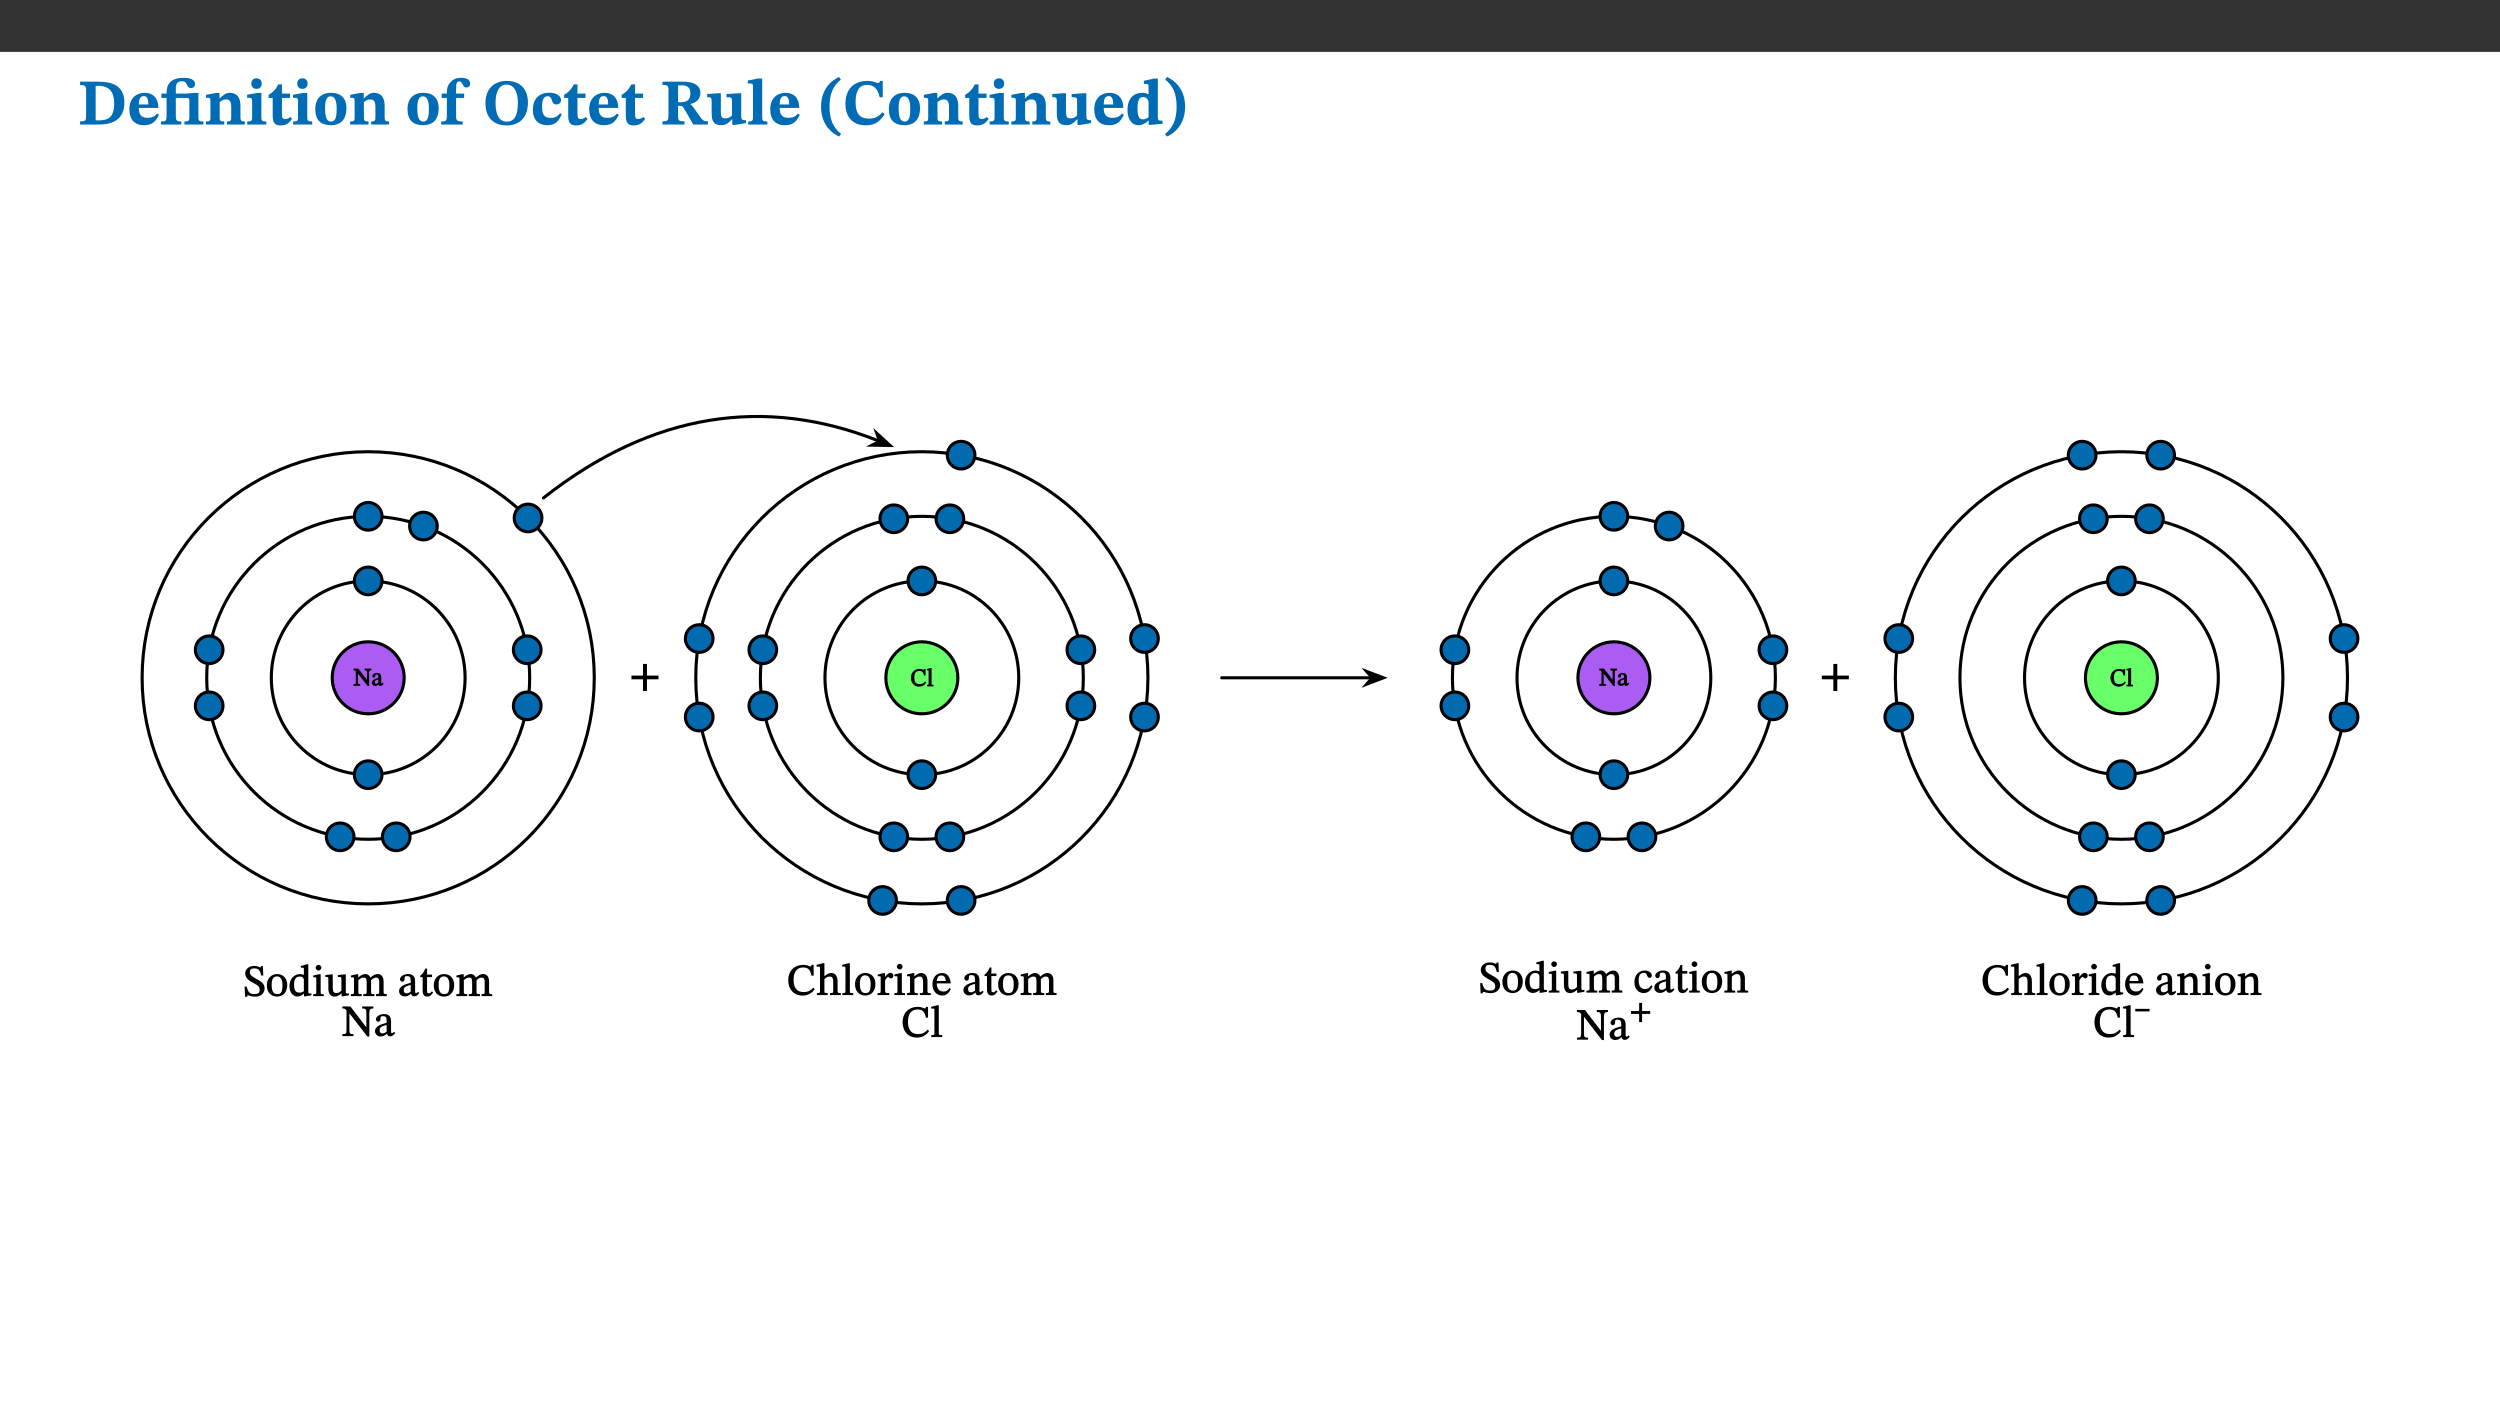 ﻿<?xml version="1.0" encoding="utf-8"?>
<svg xmlns="http://www.w3.org/2000/svg" xmlns:xlink="http://www.w3.org/1999/xlink" viewBox="0 0 960 540" version="1.1">
  <rect x="0" y="0" width="960" height="540" fill="#333333" stroke="none"/>
  <defs>
    <g>
      <symbol overflow="visible" id="glyph0-0">
        <path style="stroke:none;" d="M 7.938 -4.281 L 7.938 -4.688 C 7.938 -7.391 11.922 -9.312 11.922 -12.953 C 11.922 -15.531 9.766 -16.75 7.328 -16.75 C 4.828 -16.75 3.125 -15.234 3.125 -13.234 C 3.125 -12.062 3.594 -11.422 4.391 -11.422 C 4.984 -11.422 5.5 -11.828 5.5 -12.594 C 5.5 -13.531 4.984 -13.562 4.984 -14.375 C 4.984 -15.141 5.656 -15.641 7.109 -15.641 C 8.703 -15.641 9.688 -14.844 9.688 -12.891 C 9.688 -9.062 6.938 -8.156 6.938 -4.938 L 6.938 -4.219 L 7.938 -4.219 Z M 8.875 -1.266 C 8.875 -2.031 8.344 -2.828 7.484 -2.828 C 6.562 -2.828 6.016 -2.062 6.016 -1.266 C 6.016 -0.453 6.5 0.203 7.453 0.203 C 8.344 0.203 8.875 -0.469 8.875 -1.266 Z M 14.75 4.109 L 14.75 -19.625 L 0.25 -19.625 L 0.25 4.188 L 14.75 4.188 Z M 13.453 2.703 L 1.516 2.703 L 1.516 -18.188 L 13.453 -18.188 Z M 13.453 2.703 " />
      </symbol>
      <symbol overflow="visible" id="glyph0-1">
        <path style="stroke:none;" d="M 0.875 -16.359 L 0.875 -15.141 C 2.609 -15.141 3.172 -15.016 3.172 -13.188 L 3.172 -3.469 C 3.172 -1.438 2.906 -1.234 0.875 -1.234 L 0.875 0 L 8.109 0 C 13.484 0 17.875 -2.031 17.875 -8.5 C 17.875 -15.016 12.953 -16.453 8 -16.453 L 0.875 -16.453 Z M 6.844 -14.844 C 7.266 -14.875 7.516 -14.875 7.812 -14.875 C 12 -14.875 13.953 -12.547 13.953 -8.234 C 13.953 -2.719 11.703 -1.594 7.984 -1.594 C 7.625 -1.594 7.234 -1.594 6.844 -1.609 Z M 6.844 -14.844 " />
      </symbol>
      <symbol overflow="visible" id="glyph0-2">
        <path style="stroke:none;" d="M 11.469 -4.219 C 10.656 -3.203 9.672 -2.578 7.734 -2.578 C 5.625 -2.578 4.438 -3.547 4.438 -6.375 L 11.969 -6.375 C 11.922 -10.188 9.859 -12.188 6.734 -12.188 C 3.516 -12.188 0.797 -10.141 0.797 -5.875 C 0.797 -1.938 2.797 0.266 6.422 0.266 C 10.094 0.266 11.078 -1.703 12.172 -3.719 Z M 4.406 -7.609 C 4.516 -10.016 5 -10.922 6.391 -10.922 C 7.703 -10.922 8.078 -9.641 8.078 -7.703 L 4.406 -7.703 Z M 4.406 -7.609 " />
      </symbol>
      <symbol overflow="visible" id="glyph0-3">
        <path style="stroke:none;" d="M 16.453 -1.172 C 14.797 -1.172 14.547 -1.438 14.547 -2.875 L 14.547 -12.125 L 12.891 -12.125 L 9.844 -11.891 L 5.875 -11.891 L 5.875 -13.906 C 5.875 -16.031 6.766 -16.609 8.234 -16.609 C 8.969 -16.609 9.594 -16.484 9.969 -15.641 C 10.391 -14.672 10.859 -14 11.75 -14 C 12.359 -14 13.234 -14.422 13.234 -15.609 C 13.234 -17.344 11.172 -17.938 8.828 -17.938 C 6.547 -17.938 4.828 -17.391 3.719 -16.25 C 2.484 -14.891 2.328 -13.734 2.328 -11.891 L 0.328 -11.891 L 0.328 -10.203 L 2.328 -10.203 L 2.328 -3.297 C 2.328 -1.359 1.953 -1.172 0.156 -1.172 L 0.156 0 L 7.938 0 L 7.938 -1.172 C 6.375 -1.172 5.875 -1.359 5.875 -3.297 L 5.875 -10.203 L 10.094 -10.203 C 10.688 -10.188 11.078 -10.094 11.078 -9.125 L 11.078 -2.797 C 11.078 -1.391 10.797 -1.172 9.188 -1.172 L 9.188 0 L 16.453 0 Z M 16.453 -1.172 " />
      </symbol>
      <symbol overflow="visible" id="glyph0-4">
        <path style="stroke:none;" d="M 13.859 -7.266 C 13.859 -10.531 12.344 -12.188 9.734 -12.188 C 8.25 -12.188 7.188 -11.297 5.953 -10.094 L 5.828 -10.094 L 5.828 -12.125 L 4.453 -12.125 L 0.641 -11.406 L 0.641 -10.234 C 0.641 -10.234 0.891 -10.266 1.312 -10.266 C 2 -10.266 2.328 -10.141 2.328 -9.219 L 2.328 -2.844 C 2.328 -1.484 2.25 -1.172 0.625 -1.172 L 0.625 0 L 7.656 0 L 7.656 -1.172 C 6.016 -1.172 5.891 -1.484 5.891 -2.844 L 5.891 -8.594 C 6.609 -9.188 7.281 -9.641 8.297 -9.641 C 9.609 -9.641 10.312 -9.047 10.312 -6.719 L 10.312 -2.844 C 10.312 -1.469 10.141 -1.172 8.672 -1.172 L 8.672 0 L 15.562 0 L 15.562 -1.172 C 14.125 -1.172 13.859 -1.484 13.859 -2.844 Z M 13.859 -7.266 " />
      </symbol>
      <symbol overflow="visible" id="glyph0-5">
        <path style="stroke:none;" d="M 7.781 -1.172 C 6.125 -1.172 5.875 -1.438 5.875 -2.875 L 5.875 -12.125 L 4.141 -12.125 L 0.422 -11.422 L 0.422 -10.234 C 0.422 -10.234 0.719 -10.266 1.062 -10.266 C 1.812 -10.266 2.328 -10.234 2.328 -9.125 L 2.328 -2.797 C 2.328 -1.391 2.062 -1.172 0.453 -1.172 L 0.453 0 L 7.781 0 Z M 4.016 -17.75 C 2.75 -17.75 2.031 -16.875 2.031 -15.719 C 2.031 -14.547 2.781 -13.703 4.016 -13.703 C 5.328 -13.703 6.016 -14.547 6.016 -15.734 C 6.016 -16.875 5.328 -17.75 4.016 -17.75 Z M 4.016 -17.75 " />
      </symbol>
      <symbol overflow="visible" id="glyph0-6">
        <path style="stroke:none;" d="M 8.844 -2.922 C 8.25 -2.422 7.828 -2.125 6.859 -2.125 C 5.922 -2.125 5.625 -2.5 5.625 -4.312 L 5.625 -10.203 L 8.719 -10.203 L 8.719 -11.891 L 5.625 -11.891 L 5.656 -15.406 L 4.188 -15.406 C 3.172 -13.234 1.906 -12.234 0.516 -11.406 L 0.516 -10.203 L 2.078 -10.203 L 2.078 -3.438 C 2.078 -0.594 3.047 0.344 4.984 0.344 C 7.578 0.344 8.453 -0.766 9.516 -2.156 Z M 8.844 -2.922 " />
      </symbol>
      <symbol overflow="visible" id="glyph0-7">
        <path style="stroke:none;" d="M 6.859 -12.188 C 2.703 -12.188 0.797 -9.484 0.797 -6.016 C 0.797 -1.703 2.906 0.25 6.797 0.25 C 10.688 0.25 12.781 -2.062 12.781 -6.297 C 12.781 -9.859 10.828 -12.188 6.859 -12.188 Z M 6.672 -10.828 C 8.297 -10.828 9.016 -9.188 9.016 -6.094 C 9.016 -2.672 8.5 -1.141 6.859 -1.141 C 5.25 -1.141 4.562 -2.719 4.562 -6.266 C 4.562 -9.094 5.078 -10.828 6.672 -10.828 Z M 6.672 -10.828 " />
      </symbol>
      <symbol overflow="visible" id="glyph0-8">
        <path style="stroke:none;" d="M 0.328 -11.797 L 0.328 -10.203 L 2.328 -10.203 L 2.328 -3.391 C 2.328 -1.312 2 -1.172 0.156 -1.172 L 0.156 0 L 8.422 0 L 8.422 -1.172 C 6.297 -1.172 5.875 -1.406 5.875 -3.391 L 5.875 -10.203 L 8.969 -10.203 L 8.969 -11.891 L 5.875 -11.891 L 5.875 -13.953 C 5.875 -15.891 6.172 -16.547 7.141 -16.547 C 7.578 -16.547 7.859 -16.5 8.297 -15.594 C 8.75 -14.625 9.062 -14.219 9.844 -14.219 C 10.5 -14.219 11.281 -14.688 11.281 -15.719 C 11.281 -17.344 9.734 -17.938 7.906 -17.938 C 5.953 -17.938 4.812 -17.422 3.719 -16.25 C 2.453 -14.922 2.328 -13.734 2.328 -11.891 L 0.328 -11.891 Z M 0.328 -11.797 " />
      </symbol>
      <symbol overflow="visible" id="glyph0-9">
        <path style="stroke:none;" d="M 17.422 -8.453 C 17.422 -13.609 14.453 -16.75 9.266 -16.75 C 4.141 -16.75 1.109 -13.406 1.109 -8.234 C 1.109 -2.797 4.047 0.344 9.266 0.344 C 14.469 0.344 17.422 -3.016 17.422 -8.453 Z M 13.562 -8.375 C 13.562 -3.297 12.172 -1.109 9.297 -1.109 C 6.375 -1.109 4.984 -3.719 4.984 -8.375 C 4.984 -12.938 6.594 -15.344 9.188 -15.344 C 11.844 -15.344 13.562 -12.953 13.562 -8.375 Z M 13.562 -8.375 " />
      </symbol>
      <symbol overflow="visible" id="glyph0-10">
        <path style="stroke:none;" d="M 11.219 -4.344 C 10.281 -3.141 9.344 -2.547 7.656 -2.547 C 5 -2.547 4.312 -4.016 4.312 -6.859 C 4.312 -9.484 4.906 -10.859 6.422 -10.859 C 8.672 -10.859 7.516 -7.703 9.812 -7.703 C 10.75 -7.703 11.594 -8.297 11.594 -9.391 C 11.594 -10.922 9.906 -12.219 7.062 -12.219 C 2.781 -12.219 0.766 -9.422 0.766 -5.672 C 0.766 -1.812 2.906 0.266 6.344 0.266 C 9.672 0.266 10.859 -1.688 11.875 -3.922 Z M 11.219 -4.344 " />
      </symbol>
      <symbol overflow="visible" id="glyph0-11">
        <path style="stroke:none;" d="M 15.438 -12.188 C 15.438 -15.344 12.391 -16.453 8.953 -16.453 L 0.875 -16.453 L 0.875 -15.219 C 2.844 -15.219 3.172 -14.812 3.172 -13.359 L 3.172 -3.438 C 3.172 -1.406 2.75 -1.234 0.875 -1.234 L 0.875 0 L 9.312 0 L 9.312 -1.234 C 7.188 -1.234 6.859 -1.406 6.859 -3.422 L 6.859 -7.188 L 7.359 -7.188 C 8.203 -7.188 8.547 -7.109 9 -6.344 C 9.984 -4.734 10.453 -4.016 12.688 0 L 18.312 0 L 18.312 -1.234 C 17.172 -1.234 16.453 -1.391 15.688 -2.484 C 13.016 -6.219 12.312 -7.391 11.516 -7.906 L 11.516 -7.875 C 13.578 -8.344 15.438 -9.469 15.438 -12.188 Z M 6.859 -15 C 7.328 -15.062 7.828 -15.062 8.344 -15.062 C 10.656 -15.062 11.594 -13.906 11.594 -12.016 C 11.594 -9.312 10.281 -8.672 7.812 -8.547 L 6.859 -8.578 Z M 6.859 -15 " />
      </symbol>
      <symbol overflow="visible" id="glyph0-12">
        <path style="stroke:none;" d="M 15.234 -1.656 L 15.094 -1.656 C 13.75 -1.656 13.406 -1.859 13.406 -3.422 L 13.406 -12.016 L 12.391 -12.016 L 7.75 -11.703 L 7.75 -10.5 C 9.391 -10.5 9.859 -10.5 9.859 -9.062 L 9.859 -3.438 C 8.953 -2.672 8.375 -2.359 7.328 -2.359 C 6.266 -2.359 5.594 -2.547 5.594 -4.906 L 5.594 -12.016 L 4.438 -12.016 L 0.328 -11.703 L 0.328 -10.5 C 1.656 -10.484 2.062 -10.5 2.062 -8.969 L 2.062 -4.188 C 2.062 -0.922 3.25 0.25 5.719 0.25 C 7.391 0.25 8.281 -0.344 9.844 -2 L 9.984 -2 L 9.984 0.156 L 10.953 0.156 L 15.234 -0.562 Z M 15.234 -1.656 " />
      </symbol>
      <symbol overflow="visible" id="glyph0-13">
        <path style="stroke:none;" d="M 7.812 -1.172 C 6.016 -1.172 5.828 -1.438 5.828 -2.844 L 5.828 -17.672 L 4.188 -17.672 L 0.297 -16.906 L 0.297 -15.766 C 0.297 -15.766 0.672 -15.781 1.062 -15.781 C 1.688 -15.781 2.281 -15.766 2.281 -14.812 L 2.281 -2.844 C 2.281 -1.484 2.109 -1.172 0.469 -1.172 L 0.469 0 L 7.812 0 Z M 7.812 -1.172 " />
      </symbol>
      <symbol overflow="visible" id="glyph0-14">
        <path style="stroke:none;" d="M 1.734 -6.859 C 1.734 -1.406 4.312 2.547 8.656 4.609 L 9.422 3.625 C 6.391 1.188 5 -1.891 5 -6.859 C 5 -11.797 6.312 -14.812 9.344 -17.266 L 8.656 -18.266 C 4.312 -16.234 1.734 -12.266 1.734 -6.859 Z M 1.734 -6.859 " />
      </symbol>
      <symbol overflow="visible" id="glyph0-15">
        <path style="stroke:none;" d="M 15.359 -4.734 C 13.922 -3.141 12.594 -2.281 10.156 -2.281 C 6.672 -2.281 5 -4.047 5 -8.672 C 5 -13.016 6.469 -15.234 9.469 -15.234 C 12 -15.234 13.578 -13.656 14.25 -10.484 L 15.438 -10.484 L 15.438 -16.75 L 14.391 -16.75 C 14.281 -16.281 14.125 -15.938 13.578 -15.938 C 12.844 -15.938 12.141 -16.75 9.516 -16.75 C 4.531 -16.75 1.109 -13.734 1.109 -8.031 C 1.109 -3.219 3.547 0.297 8.953 0.297 C 12.906 0.297 14.516 -1.594 16.203 -3.984 Z M 15.359 -4.734 " />
      </symbol>
      <symbol overflow="visible" id="glyph0-16">
        <path style="stroke:none;" d="M 14.25 -0.375 L 14.25 -1.484 L 13.734 -1.484 C 12.812 -1.484 12.438 -1.641 12.438 -2.906 L 12.438 -17.672 L 11.047 -17.672 L 7.094 -16.797 L 7.094 -15.594 C 7.094 -15.594 7.562 -15.594 7.812 -15.594 C 8.75 -15.594 8.891 -15.469 8.891 -14.375 L 8.891 -11.641 L 8.828 -11.641 C 8 -12.047 7.188 -12.188 6.422 -12.188 C 3.297 -12.188 0.797 -10.141 0.797 -5.578 C 0.797 -2.406 2.188 0.25 5.031 0.25 C 6.672 0.25 7.906 -0.672 8.797 -1.469 L 8.953 -1.469 L 8.953 0.125 L 9.812 0.125 L 14.25 -0.297 Z M 8.891 -2.844 C 8.078 -2.281 7.578 -1.984 6.609 -1.984 C 5.297 -1.984 4.641 -3.203 4.641 -6.312 C 4.641 -9.297 5.406 -10.562 6.672 -10.562 C 8.031 -10.562 8.672 -9.672 8.891 -8.766 Z M 8.891 -2.844 " />
      </symbol>
      <symbol overflow="visible" id="glyph0-17">
        <path style="stroke:none;" d="M 8.25 -6.859 C 8.25 -12.266 5.672 -16.234 1.312 -18.266 L 0.625 -17.266 C 3.672 -14.812 4.984 -11.797 4.984 -6.859 C 4.984 -1.891 3.594 1.188 0.547 3.625 L 1.312 4.609 C 5.672 2.547 8.25 -1.406 8.25 -6.859 Z M 8.25 -6.859 " />
      </symbol>
      <symbol overflow="visible" id="glyph1-0">
        <path style="stroke:none;" d="M 3.203 -1.797 L 3.203 -1.938 C 3.203 -2.969 4.719 -3.719 4.719 -5.109 C 4.719 -6.094 3.734 -6.703 2.797 -6.703 C 1.844 -6.703 1.016 -5.969 1.016 -5.203 C 1.016 -4.766 1.375 -4.359 1.672 -4.359 C 1.906 -4.359 2.266 -4.672 2.266 -4.969 C 2.266 -5.328 2.078 -5.328 2.078 -5.641 C 2.078 -5.938 2.156 -5.969 2.719 -5.969 C 3.328 -5.969 3.516 -5.828 3.516 -5.078 C 3.516 -3.609 2.469 -3.266 2.469 -2.031 L 2.469 -1.609 L 3.203 -1.609 Z M 3.562 -0.641 C 3.562 -0.922 3.188 -1.375 2.859 -1.375 C 2.516 -1.375 2.125 -0.938 2.125 -0.641 C 2.125 -0.328 2.484 0.078 2.844 0.078 C 3.188 0.078 3.562 -0.328 3.562 -0.641 Z M 5.797 1.422 L 5.797 -7.797 L -0.078 -7.797 L -0.078 1.594 L 5.797 1.594 Z M 5.141 0.734 L 0.75 0.734 L 0.75 -6.953 L 4.969 -6.953 L 4.969 0.734 Z M 5.141 0.734 " />
      </symbol>
      <symbol overflow="visible" id="glyph1-1">
        <path style="stroke:none;" d="M 6.766 -6.594 L 4.359 -6.594 L 4.359 -5.938 C 4.938 -5.938 4.969 -5.922 5.125 -5.75 C 5.266 -5.594 5.25 -5.469 5.25 -4.891 L 5.25 -2.016 L 5.469 -2.016 L 1.953 -6.594 L 0.094 -6.594 L 0.094 -5.938 C 0.703 -5.938 0.734 -5.891 0.984 -5.578 L 0.984 -1.594 C 0.984 -0.641 1.016 -0.656 0.094 -0.656 L 0.094 0 L 2.656 0 L 2.656 -0.656 C 1.781 -0.656 1.797 -0.641 1.797 -1.594 L 1.797 -4.984 L 1.594 -4.984 L 5.516 0.078 L 6.078 0.078 L 6.078 -4.844 C 6.078 -5.531 6.125 -5.656 6.281 -5.797 C 6.422 -5.922 6.422 -5.938 6.938 -5.938 L 6.938 -6.594 Z M 6.766 -6.594 " />
      </symbol>
      <symbol overflow="visible" id="glyph1-2">
        <path style="stroke:none;" d="M 2.734 -0.766 C 2.797 -0.344 3.062 0.047 3.484 0.047 C 3.969 0.047 4.312 -0.203 4.734 -0.812 L 4.359 -1.203 C 4.094 -0.922 4.094 -0.891 3.922 -0.891 C 3.719 -0.891 3.812 -0.781 3.812 -1.172 L 3.812 -3.312 C 3.812 -4.297 3.25 -4.969 2.219 -4.969 C 1.188 -4.969 0.375 -4.266 0.375 -3.734 C 0.375 -3.422 0.75 -3.094 0.953 -3.094 C 1.219 -3.094 1.531 -3.422 1.531 -3.719 C 1.531 -4.281 1.453 -4.297 2 -4.297 C 2.562 -4.297 2.672 -4.172 2.672 -3.344 L 2.672 -3.062 C 2.031 -2.859 0.188 -2.422 0.188 -1.172 C 0.188 -0.562 0.75 0.062 1.484 0.062 C 2.094 0.062 2.562 -0.25 2.938 -0.594 L 2.75 -0.594 Z M 2.719 -1.188 C 2.391 -0.922 2.188 -0.828 1.875 -0.828 C 1.469 -0.828 1.359 -0.922 1.359 -1.406 C 1.359 -2.141 1.984 -2.219 2.672 -2.391 L 2.672 -1.141 Z M 2.719 -1.188 " />
      </symbol>
      <symbol overflow="visible" id="glyph1-3">
        <path style="stroke:none;" d="M 5.625 -1.719 C 5.094 -1.141 4.594 -0.859 3.719 -0.859 C 2.391 -0.859 1.625 -1.484 1.625 -3.375 C 1.625 -5.062 2.219 -5.922 3.594 -5.922 C 4.562 -5.922 5.062 -5.594 5.297 -4.172 L 5.938 -4.172 L 5.938 -6.703 L 5.391 -6.703 C 5.234 -6.453 5.312 -6.359 5.156 -6.359 C 4.922 -6.359 4.578 -6.703 3.578 -6.703 C 1.766 -6.703 0.297 -5.344 0.297 -3.281 C 0.297 -1.438 1.5 0.109 3.453 0.109 C 4.688 0.109 5.594 -0.5 6.219 -1.438 L 5.734 -1.844 Z M 5.625 -1.719 " />
      </symbol>
      <symbol overflow="visible" id="glyph1-4">
        <path style="stroke:none;" d="M 2.469 -0.641 C 1.781 -0.641 1.906 -0.594 1.906 -1.141 L 1.906 -7.047 L 1.5 -7.047 L 0.062 -6.672 L 0.062 -6.281 L 0.375 -6.141 C 0.375 -6.141 0.391 -6.109 0.547 -6.109 C 0.781 -6.109 0.766 -6.281 0.766 -5.891 L 0.766 -1.141 C 0.766 -0.609 0.906 -0.641 0.109 -0.641 L 0.109 0 L 2.625 0 L 2.625 -0.641 Z M 2.469 -0.641 " />
      </symbol>
      <symbol overflow="visible" id="glyph2-0">
        <path style="stroke:none;" d="M 5.562 -3.016 L 5.562 -3.281 C 5.562 -5.125 8.281 -6.453 8.281 -8.938 C 8.281 -10.703 6.672 -11.609 5.016 -11.609 C 3.297 -11.609 1.984 -10.5 1.984 -9.125 C 1.984 -8.328 2.453 -7.812 3 -7.812 C 3.406 -7.812 3.891 -8.156 3.891 -8.688 C 3.891 -9.328 3.547 -9.344 3.547 -9.906 C 3.547 -10.438 3.859 -10.688 4.859 -10.688 C 5.938 -10.688 6.469 -10.234 6.469 -8.891 C 6.469 -6.281 4.594 -5.656 4.594 -3.453 L 4.594 -2.875 L 5.562 -2.875 Z M 6.203 -0.953 C 6.203 -1.469 5.703 -2.078 5.109 -2.078 C 4.484 -2.078 3.969 -1.484 3.969 -0.953 C 3.969 -0.391 4.438 0.141 5.094 0.141 C 5.703 0.141 6.203 -0.406 6.203 -0.953 Z M 10.219 2.734 L 10.219 -13.562 L 0.016 -13.562 L 0.016 2.859 L 10.219 2.859 Z M 9.203 1.688 L 1.172 1.688 L 1.172 -12.438 L 9.047 -12.438 L 9.047 1.688 Z M 9.203 1.688 " />
      </symbol>
      <symbol overflow="visible" id="glyph2-1">
        <path style="stroke:none;" d="M 11.281 -3.953 L 11.281 -5.234 L 6.844 -5.234 L 6.844 -9.719 L 5.328 -9.719 L 5.328 -5.234 L 0.891 -5.234 L 0.891 -3.812 L 5.328 -3.812 L 5.328 0.672 L 6.844 0.672 L 6.844 -3.812 L 11.281 -3.812 Z M 11.281 -3.953 " />
      </symbol>
      <symbol overflow="visible" id="glyph3-0">
        <path style="stroke:none;" d="M 5.562 -3.016 L 5.562 -3.281 C 5.562 -5.125 8.281 -6.453 8.281 -8.938 C 8.281 -10.703 6.672 -11.609 5.016 -11.609 C 3.297 -11.609 1.984 -10.5 1.984 -9.125 C 1.984 -8.328 2.453 -7.812 3 -7.812 C 3.406 -7.812 3.891 -8.156 3.891 -8.688 C 3.891 -9.328 3.547 -9.344 3.547 -9.906 C 3.547 -10.438 3.859 -10.688 4.859 -10.688 C 5.938 -10.688 6.469 -10.234 6.469 -8.891 C 6.469 -6.281 4.594 -5.656 4.594 -3.453 L 4.594 -2.875 L 5.562 -2.875 Z M 6.203 -0.953 C 6.203 -1.469 5.703 -2.078 5.109 -2.078 C 4.484 -2.078 3.969 -1.484 3.969 -0.953 C 3.969 -0.391 4.438 0.141 5.094 0.141 C 5.703 0.141 6.203 -0.406 6.203 -0.953 Z M 10.219 2.734 L 10.219 -13.562 L 0.016 -13.562 L 0.016 2.859 L 10.219 2.859 Z M 9.203 1.688 L 1.172 1.688 L 1.172 -12.438 L 9.047 -12.438 L 9.047 1.688 Z M 9.203 1.688 " />
      </symbol>
      <symbol overflow="visible" id="glyph3-1">
        <path style="stroke:none;" d="M 7.594 -8.047 L 7.453 -11.562 L 6.781 -11.562 C 6.656 -11.078 6.641 -11.078 6.375 -11.078 C 5.969 -11.078 5.594 -11.609 4.047 -11.609 C 2.281 -11.578 0.672 -10.5 0.672 -8.719 C 0.672 -6.938 2.094 -6.031 3.453 -5.25 C 4.844 -4.453 6.219 -3.969 6.219 -2.469 C 6.219 -1.188 5.578 -0.812 4.297 -0.812 C 2.578 -0.797 1.844 -1.203 1.219 -3.672 L 0.438 -3.672 L 0.609 0.25 L 1.391 0.25 C 1.422 -0.219 1.484 -0.312 1.734 -0.312 C 2.109 -0.312 2.781 0.203 4.547 0.203 C 6.5 0.203 8.109 -1 8.109 -2.969 C 8.109 -4.984 6.391 -5.828 4.875 -6.672 C 3.609 -7.406 2.438 -7.922 2.438 -9.203 C 2.438 -10.25 2.969 -10.656 4.109 -10.656 C 5.828 -10.672 6.312 -9.906 6.828 -7.906 L 7.594 -7.906 Z M 7.594 -8.047 " />
      </symbol>
      <symbol overflow="visible" id="glyph3-2">
        <path style="stroke:none;" d="M 4.375 -8.484 C 2.078 -8.484 0.422 -6.688 0.422 -4.234 C 0.422 -1.484 2 0.172 4.375 0.172 C 6.578 0.172 8.266 -1.453 8.266 -4.297 C 8.266 -6.812 6.688 -8.484 4.375 -8.484 Z M 4.297 -7.578 C 5.812 -7.578 6.422 -6.297 6.422 -4.219 C 6.422 -1.453 5.828 -0.781 4.438 -0.781 C 2.984 -0.766 2.281 -1.766 2.281 -4.453 C 2.281 -6.625 3.016 -7.578 4.297 -7.578 Z M 4.297 -7.578 " />
      </symbol>
      <symbol overflow="visible" id="glyph3-3">
        <path style="stroke:none;" d="M 8.844 -0.438 L 8.844 -1.031 L 8.344 -1.031 C 7.719 -1.031 7.641 -1.062 7.641 -1.953 L 7.641 -12.234 L 7.047 -12.234 L 4.766 -11.578 L 4.766 -11.031 L 5 -10.922 C 5 -10.922 5.203 -10.922 5.359 -10.922 C 6.016 -10.922 5.938 -10.906 5.938 -10.156 L 5.938 -8.156 C 5.656 -8.312 5.016 -8.484 4.453 -8.484 C 2.328 -8.484 0.406 -6.641 0.406 -3.844 C 0.406 -1.672 1.547 0.141 3.453 0.141 C 4.578 0.141 5.516 -0.547 6.109 -1.078 L 6 -1.078 L 6 0.078 L 6.531 0.078 L 8.844 -0.328 Z M 6 -1.938 C 5.406 -1.531 5.047 -1.359 4.25 -1.359 C 2.812 -1.359 2.172 -2.172 2.172 -4.5 C 2.172 -6.641 3 -7.531 4.422 -7.531 C 5.469 -7.531 5.812 -7.016 5.938 -6.312 L 5.938 -1.906 Z M 6 -1.938 " />
      </symbol>
      <symbol overflow="visible" id="glyph3-4">
        <path style="stroke:none;" d="M 2.453 -12.016 C 1.859 -12.016 1.344 -11.438 1.344 -10.922 C 1.344 -10.406 1.875 -9.828 2.453 -9.828 C 3.047 -9.828 3.562 -10.406 3.562 -10.922 C 3.562 -11.438 3.047 -12.016 2.453 -12.016 Z M 4.359 -0.75 C 3.219 -0.75 3.266 -0.859 3.266 -1.844 L 3.266 -8.438 L 2.688 -8.438 L 0.406 -7.922 L 0.406 -7.328 L 0.641 -7.234 C 0.641 -7.234 0.75 -7.234 0.984 -7.234 C 1.469 -7.234 1.578 -7.297 1.578 -6.578 L 1.578 -1.844 C 1.578 -0.875 1.672 -0.75 0.391 -0.75 L 0.391 0 L 4.484 0 L 4.484 -0.75 Z M 4.359 -0.75 " />
      </symbol>
      <symbol overflow="visible" id="glyph3-5">
        <path style="stroke:none;" d="M 9.141 -1.031 L 8.984 -1.031 C 8.156 -1.031 8.094 -1.016 8.094 -2.016 L 8.094 -8.359 L 7.547 -8.359 L 5.031 -8.094 L 5.031 -7.375 C 6.266 -7.375 6.406 -7.422 6.406 -6.516 L 6.406 -2.109 C 5.781 -1.562 5.328 -1.188 4.469 -1.188 C 3.594 -1.188 3.078 -1.562 3.078 -3.281 L 3.078 -8.359 L 2.578 -8.359 L 0.234 -8.094 L 0.234 -7.375 C 1.297 -7.344 1.391 -7.422 1.391 -6.5 L 1.391 -3.062 C 1.391 -0.766 2.359 0.172 3.766 0.172 C 4.844 0.172 5.719 -0.375 6.594 -1.219 L 6.469 -1.219 L 6.469 0.078 L 7 0.078 L 9.281 -0.328 L 9.281 -1.031 Z M 9.141 -1.031 " />
      </symbol>
      <symbol overflow="visible" id="glyph3-6">
        <path style="stroke:none;" d="M 3.219 -6.078 C 3.703 -6.531 4.375 -7.125 5.25 -7.125 C 6.031 -7.125 6.453 -6.891 6.453 -5.453 L 6.453 -2.094 C 6.453 -0.922 6.5 -0.766 5.156 -0.766 L 5.156 0 L 9.453 0 L 9.453 -0.766 C 8.094 -0.766 8.141 -0.938 8.141 -2.094 L 8.141 -6.141 C 8.656 -6.594 9.266 -7.125 9.953 -7.125 C 10.75 -7.125 11.266 -6.891 11.266 -5.359 L 11.266 -2.094 C 11.266 -1.062 11.359 -0.766 10.062 -0.766 L 10.062 0 L 14.172 0 L 14.172 -0.766 C 12.875 -0.766 12.953 -1.031 12.953 -2.094 L 12.953 -5.562 C 12.953 -7.609 11.953 -8.484 10.641 -8.484 C 9.734 -8.484 8.781 -7.938 7.875 -7.078 L 7.938 -7.078 C 7.672 -7.75 6.969 -8.484 6 -8.484 C 4.844 -8.484 3.969 -7.812 3.094 -7.062 L 3.219 -7.062 L 3.219 -8.438 L 2.672 -8.438 L 0.406 -7.906 L 0.406 -7.312 L 0.641 -7.219 C 0.641 -7.219 0.766 -7.219 1.016 -7.219 C 1.484 -7.219 1.578 -7.203 1.578 -6.594 L 1.578 -1.844 C 1.578 -0.828 1.609 -0.766 0.391 -0.766 L 0.391 0 L 4.547 0 L 4.547 -0.766 C 3.359 -0.766 3.266 -0.828 3.266 -1.781 L 3.266 -6.109 Z M 3.219 -6.078 " />
      </symbol>
      <symbol overflow="visible" id="glyph3-7">
        <path style="stroke:none;" d="M 5.062 -1.188 C 5.172 -0.438 5.484 0.078 6.234 0.078 C 7.094 0.078 7.594 -0.312 8.234 -1.219 L 7.797 -1.672 C 7.469 -1.328 7.328 -1.203 7.016 -1.203 C 6.656 -1.203 6.641 -1.203 6.641 -1.891 L 6.641 -5.734 C 6.641 -7.5 5.812 -8.484 3.969 -8.484 C 2.109 -8.484 0.828 -7.438 0.828 -6.484 C 0.828 -5.922 1.359 -5.531 1.688 -5.531 C 2.172 -5.531 2.578 -5.922 2.578 -6.453 C 2.578 -7.469 2.609 -7.688 3.578 -7.688 C 4.594 -7.688 4.953 -7.266 4.953 -5.797 L 4.953 -5.125 C 3.641 -4.719 0.484 -4.156 0.484 -1.906 C 0.484 -0.828 1.359 0.125 2.656 0.125 C 3.75 0.125 4.438 -0.391 5.188 -1.047 L 5.094 -1.047 Z M 5 -1.781 C 4.422 -1.297 3.906 -1.078 3.359 -1.078 C 2.625 -1.078 2.266 -1.469 2.266 -2.328 C 2.266 -3.641 3.562 -3.969 4.953 -4.297 L 4.953 -1.75 Z M 5 -1.781 " />
      </symbol>
      <symbol overflow="visible" id="glyph3-8">
        <path style="stroke:none;" d="M 4.859 -1.75 C 4.438 -1.266 4.312 -1.094 3.781 -1.094 C 3.109 -1.094 3.094 -1.375 3.094 -2.578 L 3.094 -7.297 L 5.016 -7.297 L 5.016 -8.281 L 3.094 -8.281 L 3.109 -10.609 L 2.453 -10.609 C 1.781 -9.031 1.328 -8.406 0.469 -7.891 L 0.469 -7.297 L 1.406 -7.297 L 1.406 -2.094 C 1.406 -0.578 2.047 0.172 3.188 0.172 C 4.266 0.172 4.703 -0.375 5.453 -1.406 L 4.953 -1.844 Z M 4.859 -1.75 " />
      </symbol>
      <symbol overflow="visible" id="glyph3-9">
        <path style="stroke:none;" d="M 12.109 -11.406 L 7.953 -11.406 L 7.953 -10.625 C 8.828 -10.625 9.031 -10.547 9.297 -10.234 C 9.547 -9.938 9.562 -9.594 9.562 -8.578 L 9.562 -3.219 L 9.688 -3.219 L 3.422 -11.406 L 0.344 -11.406 L 0.344 -10.625 C 1.25 -10.625 1.438 -10.484 1.938 -9.844 L 1.938 -2.656 C 1.938 -0.953 1.828 -0.781 0.344 -0.781 L 0.344 0 L 4.594 0 L 4.594 -0.781 C 3.188 -0.781 3.047 -0.969 3.047 -2.656 L 3.047 -8.922 L 2.938 -8.922 L 9.938 0.141 L 10.703 0.141 L 10.703 -8.484 C 10.703 -9.703 10.828 -10.078 11.094 -10.312 C 11.344 -10.547 11.5 -10.625 12.25 -10.625 L 12.25 -11.406 Z M 12.109 -11.406 " />
      </symbol>
      <symbol overflow="visible" id="glyph3-10">
        <path style="stroke:none;" d="M 10.203 -2.75 C 9.25 -1.703 8.219 -1.156 6.656 -1.156 C 4.266 -1.156 2.75 -2.469 2.75 -5.859 C 2.75 -8.875 3.984 -10.609 6.422 -10.609 C 8.156 -10.609 9.219 -9.812 9.625 -7.453 L 10.453 -7.453 L 10.453 -11.609 L 9.719 -11.609 C 9.5 -11.219 9.5 -11 9.234 -11 C 8.812 -11 8.188 -11.609 6.406 -11.609 C 3.156 -11.609 0.688 -9.391 0.688 -5.688 C 0.688 -2.391 2.672 0.188 6.172 0.188 C 8.391 0.188 9.875 -0.828 10.875 -2.328 L 10.281 -2.844 Z M 10.203 -2.75 " />
      </symbol>
      <symbol overflow="visible" id="glyph3-11">
        <path style="stroke:none;" d="M 3.188 -6.109 C 4.016 -6.875 4.547 -7.125 5.203 -7.125 C 6.578 -7.125 6.609 -6.094 6.609 -4.703 L 6.609 -1.781 C 6.609 -0.969 6.688 -0.766 5.375 -0.766 L 5.375 0 L 9.547 0 L 9.547 -0.766 C 8.344 -0.766 8.297 -0.953 8.297 -1.844 L 8.297 -5.219 C 8.297 -6.609 7.844 -8.484 5.891 -8.484 C 5 -8.484 4.109 -8.047 3.078 -7.094 L 3.234 -7.094 L 3.234 -12.234 L 2.641 -12.234 L 0.219 -11.609 L 0.219 -11.031 L 0.453 -10.922 C 0.453 -10.922 0.594 -10.922 0.859 -10.922 C 1.328 -10.922 1.547 -10.969 1.547 -10.375 L 1.547 -1.703 C 1.547 -0.766 1.391 -0.766 0.359 -0.766 L 0.359 0 L 4.484 0 L 4.484 -0.766 C 3.188 -0.766 3.234 -0.891 3.234 -1.781 L 3.234 -6.141 Z M 3.188 -6.109 " />
      </symbol>
      <symbol overflow="visible" id="glyph3-12">
        <path style="stroke:none;" d="M 4.406 -0.766 C 3.188 -0.766 3.234 -0.859 3.234 -1.844 L 3.234 -12.234 L 2.672 -12.234 L 0.281 -11.609 L 0.281 -11.047 L 0.531 -10.938 C 0.531 -10.938 0.688 -10.938 0.984 -10.938 C 1.406 -10.938 1.547 -11.047 1.547 -10.344 L 1.547 -1.844 C 1.547 -0.891 1.625 -0.766 0.359 -0.766 L 0.359 0 L 4.547 0 L 4.547 -0.766 Z M 4.406 -0.766 " />
      </symbol>
      <symbol overflow="visible" id="glyph3-13">
        <path style="stroke:none;" d="M 3.094 -8.438 L 2.688 -8.438 L 0.438 -7.891 L 0.438 -7.312 L 0.672 -7.219 C 0.672 -7.219 0.781 -7.219 1.125 -7.219 C 1.734 -7.219 1.578 -7.047 1.578 -6.438 L 1.578 -1.781 C 1.578 -0.828 1.609 -0.766 0.344 -0.766 L 0.344 0 L 4.859 0 L 4.859 -0.766 C 3.453 -0.766 3.266 -0.797 3.266 -1.859 L 3.266 -5.688 C 3.625 -6.297 4.078 -6.984 4.469 -6.984 C 4.672 -6.984 5.016 -6.406 5.578 -6.406 C 5.938 -6.406 6.453 -6.812 6.453 -7.453 C 6.453 -8.031 6 -8.531 5.328 -8.531 C 4.516 -8.531 3.906 -7.891 3.078 -6.688 L 3.234 -6.688 L 3.234 -8.438 Z M 3.094 -8.438 " />
      </symbol>
      <symbol overflow="visible" id="glyph3-14">
        <path style="stroke:none;" d="M 8.281 -5.328 C 8.281 -7.281 7.422 -8.484 5.875 -8.484 C 4.812 -8.484 3.969 -7.828 3.094 -7.062 L 3.219 -7.062 L 3.234 -8.438 L 2.703 -8.438 L 0.406 -7.906 L 0.406 -7.312 L 0.641 -7.219 C 0.641 -7.219 0.734 -7.219 1.016 -7.219 C 1.469 -7.219 1.578 -7.219 1.578 -6.609 L 1.578 -1.844 C 1.578 -0.891 1.672 -0.75 0.391 -0.75 L 0.391 0 L 4.562 0 L 4.562 -0.75 C 3.203 -0.75 3.266 -0.891 3.266 -1.844 L 3.266 -6.125 C 3.719 -6.562 4.266 -7.125 5.188 -7.125 C 5.938 -7.125 6.594 -6.938 6.594 -4.906 L 6.594 -1.844 C 6.594 -0.891 6.688 -0.75 5.328 -0.75 L 5.328 0 L 9.531 0 L 9.531 -0.75 C 8.266 -0.75 8.281 -0.891 8.281 -1.844 Z M 8.281 -5.328 " />
      </symbol>
      <symbol overflow="visible" id="glyph3-15">
        <path style="stroke:none;" d="M 6.922 -2.641 C 6.391 -1.938 5.969 -1.375 4.594 -1.375 C 3.234 -1.375 2.078 -2.297 2.078 -4.5 L 7.438 -4.5 C 7.344 -7.016 6 -8.484 4.156 -8.484 C 2.172 -8.484 0.422 -7 0.422 -4.172 C 0.422 -1.438 2.156 0.172 4.188 0.172 C 5.922 0.172 6.875 -1.031 7.5 -2.359 L 7 -2.75 Z M 2.062 -5.266 C 2.203 -6.844 2.75 -7.531 3.891 -7.531 C 5.094 -7.531 5.5 -6.516 5.562 -5.406 L 2.062 -5.406 Z M 2.062 -5.266 " />
      </symbol>
      <symbol overflow="visible" id="glyph3-16">
        <path style="stroke:none;" d="M 6.812 -2.734 C 6.047 -1.75 5.578 -1.375 4.469 -1.375 C 2.734 -1.375 2.031 -2.688 2.031 -4.766 C 2.031 -6.703 2.734 -7.594 4.094 -7.594 C 5.562 -7.594 5 -5.656 6.25 -5.656 C 6.719 -5.656 7.094 -6.062 7.094 -6.562 C 7.094 -7.531 5.984 -8.484 4.391 -8.484 C 1.953 -8.484 0.406 -6.625 0.406 -3.969 C 0.406 -1.609 1.828 0.172 3.953 0.172 C 5.766 0.172 6.719 -1.031 7.391 -2.438 L 6.875 -2.828 Z M 6.812 -2.734 " />
      </symbol>
      <symbol overflow="visible" id="glyph4-0">
        <path style="stroke:none;" d="M 3.922 -2.156 L 3.922 -2.344 C 3.922 -3.641 5.828 -4.562 5.828 -6.312 C 5.828 -7.547 4.672 -8.234 3.516 -8.234 C 2.312 -8.234 1.359 -7.406 1.359 -6.438 C 1.359 -5.875 1.719 -5.469 2.094 -5.469 C 2.391 -5.469 2.766 -5.766 2.766 -6.125 C 2.766 -6.578 2.516 -6.594 2.516 -6.984 C 2.516 -7.359 2.703 -7.484 3.406 -7.484 C 4.156 -7.484 4.5 -7.203 4.5 -6.281 C 4.5 -4.453 3.172 -4.016 3.172 -2.469 L 3.172 -2.016 L 3.922 -2.016 Z M 4.375 -0.719 C 4.375 -1.078 4 -1.562 3.578 -1.562 C 3.141 -1.562 2.734 -1.094 2.734 -0.719 C 2.734 -0.312 3.109 0.094 3.562 0.094 C 4 0.094 4.375 -0.328 4.375 -0.719 Z M 7.188 1.859 L 7.188 -9.609 L -0.031 -9.609 L -0.031 2 L 7.188 2 Z M 6.438 1.078 L 0.859 1.078 L 0.859 -8.703 L 6.297 -8.703 L 6.297 1.078 Z M 6.438 1.078 " />
      </symbol>
      <symbol overflow="visible" id="glyph4-1">
        <path style="stroke:none;" d="M 7.938 -2.797 L 7.938 -3.766 L 4.828 -3.766 L 4.828 -6.906 L 3.703 -6.906 L 3.703 -3.766 L 0.594 -3.766 L 0.594 -2.656 L 3.703 -2.656 L 3.703 0.484 L 4.828 0.484 L 4.828 -2.656 L 7.938 -2.656 Z M 7.938 -2.797 " />
      </symbol>
      <symbol overflow="visible" id="glyph4-2">
        <path style="stroke:none;" d="M 5.703 -2.781 L 5.703 -3.609 L 0.219 -3.609 L 0.219 -2.625 L 5.703 -2.625 Z M 5.703 -2.781 " />
      </symbol>
    </g>
  </defs>
  <g id="surface71">
    <path style=" stroke:none;fill-rule:nonzero;fill:rgb(100%,100%,100%);fill-opacity:1;" d="M 0 559.926 L 960 559.926 L 960 19.926 L 0 19.926 Z M 0 559.926 " />
    <g style="fill:rgb(0%,42.354%,71.373%);fill-opacity:1;">
      <use xlink:href="#glyph0-1" x="29.888" y="47.821" />
      <use xlink:href="#glyph0-2" x="48.875" y="47.821" />
      <use xlink:href="#glyph0-3" x="61.64" y="47.821" />
      <use xlink:href="#glyph0-4" x="78.471" y="47.821" />
      <use xlink:href="#glyph0-5" x="94.483" y="47.821" />
      <use xlink:href="#glyph0-6" x="102.638" y="47.821" />
      <use xlink:href="#glyph0-5" x="112.107" y="47.821" />
      <use xlink:href="#glyph0-7" x="120.262" y="47.821" />
      <use xlink:href="#glyph0-4" x="133.845" y="47.821" />
    </g>
    <g style="fill:rgb(0%,42.354%,71.373%);fill-opacity:1;">
      <use xlink:href="#glyph0-7" x="155.682" y="47.821" />
      <use xlink:href="#glyph0-8" x="169.266" y="47.821" />
    </g>
    <g style="fill:rgb(0%,42.354%,71.373%);fill-opacity:1;">
      <use xlink:href="#glyph0-9" x="185.303" y="47.821" />
      <use xlink:href="#glyph0-10" x="203.844" y="47.821" />
      <use xlink:href="#glyph0-6" x="216.113" y="47.821" />
    </g>
    <g style="fill:rgb(0%,42.354%,71.373%);fill-opacity:1;">
      <use xlink:href="#glyph0-2" x="225.458" y="47.821" />
      <use xlink:href="#glyph0-6" x="238.223" y="47.821" />
    </g>
    <g style="fill:rgb(0%,42.354%,71.373%);fill-opacity:1;">
      <use xlink:href="#glyph0-11" x="253.517" y="47.821" />
    </g>
    <g style="fill:rgb(0%,42.354%,71.373%);fill-opacity:1;">
      <use xlink:href="#glyph0-12" x="271.215" y="47.821" />
      <use xlink:href="#glyph0-13" x="286.855" y="47.821" />
      <use xlink:href="#glyph0-2" x="294.961" y="47.821" />
    </g>
    <g style="fill:rgb(0%,42.354%,71.373%);fill-opacity:1;">
      <use xlink:href="#glyph0-14" x="313.551" y="47.821" />
      <use xlink:href="#glyph0-15" x="323.54" y="47.821" />
      <use xlink:href="#glyph0-7" x="340.519" y="47.821" />
      <use xlink:href="#glyph0-4" x="354.103" y="47.821" />
      <use xlink:href="#glyph0-6" x="370.115" y="47.821" />
      <use xlink:href="#glyph0-5" x="379.584" y="47.821" />
      <use xlink:href="#glyph0-4" x="387.739" y="47.821" />
      <use xlink:href="#glyph0-12" x="403.751" y="47.821" />
      <use xlink:href="#glyph0-2" x="419.392" y="47.821" />
      <use xlink:href="#glyph0-16" x="432.157" y="47.821" />
      <use xlink:href="#glyph0-17" x="446.831" y="47.821" />
    </g>
    <path style="fill:none;stroke-width:1.196;stroke-linecap:round;stroke-linejoin:round;stroke:rgb(0%,0%,0%);stroke-opacity:1;stroke-miterlimit:10;" d="M 37.206 -0 C 37.206 20.547 20.549 37.207 -0.001 37.207 C -20.548 37.207 -37.204 20.547 -37.204 -0 C -37.204 -20.547 -20.548 -37.203 -0.001 -37.203 C 20.549 -37.203 37.206 -20.547 37.206 -0 Z M 37.206 -0 " transform="matrix(1,0,0,-1,141.388,260.277)" />
    <path style="fill:none;stroke-width:1.196;stroke-linecap:round;stroke-linejoin:round;stroke:rgb(0%,0%,0%);stroke-opacity:1;stroke-miterlimit:10;" d="M 62.01 -0 C 62.01 34.246 34.249 62.007 -0.001 62.007 C -34.247 62.007 -62.009 34.246 -62.009 -0 C -62.009 -34.246 -34.247 -62.008 -0.001 -62.008 C 34.249 -62.008 62.01 -34.246 62.01 -0 Z M 62.01 -0 " transform="matrix(1,0,0,-1,141.388,260.277)" />
    <path style="fill:none;stroke-width:1.196;stroke-linecap:round;stroke-linejoin:round;stroke:rgb(0%,0%,0%);stroke-opacity:1;stroke-miterlimit:10;" d="M 86.811 -0 C 86.811 47.945 47.944 86.812 -0.001 86.812 C -47.947 86.812 -86.814 47.945 -86.814 -0 C -86.814 -47.946 -47.947 -86.813 -0.001 -86.813 C 47.944 -86.813 86.811 -47.946 86.811 -0 Z M 86.811 -0 " transform="matrix(1,0,0,-1,141.388,260.277)" />
    <path style="fill-rule:nonzero;fill:rgb(67.059%,36.078%,94.901%);fill-opacity:1;stroke-width:1.196;stroke-linecap:round;stroke-linejoin:round;stroke:rgb(0%,0%,0%);stroke-opacity:1;stroke-miterlimit:10;" d="M 13.819 -0 C 13.819 7.632 7.632 13.82 -0.001 13.82 C -7.63 13.82 -13.818 7.632 -13.818 -0 C -13.818 -7.633 -7.63 -13.821 -0.001 -13.821 C 7.632 -13.821 13.819 -7.633 13.819 -0 Z M 13.819 -0 " transform="matrix(1,0,0,-1,141.388,260.277)" />
    <g style="fill:rgb(0%,0%,0%);fill-opacity:1;">
      <use xlink:href="#glyph1-1" x="135.652" y="263.348" />
    </g>
    <g style="fill:rgb(0%,0%,0%);fill-opacity:1;">
      <use xlink:href="#glyph1-2" x="142.58" y="263.348" />
    </g>
    <path style="fill-rule:nonzero;fill:rgb(0.783%,41.962%,69.019%);fill-opacity:1;stroke-width:1.196;stroke-linecap:round;stroke-linejoin:round;stroke:rgb(0%,0%,0%);stroke-opacity:1;stroke-miterlimit:10;" d="M 5.315 37.207 C 5.315 40.14 2.936 42.519 -0.001 42.519 C -2.935 42.519 -5.314 40.14 -5.314 37.207 C -5.314 34.269 -2.935 31.89 -0.001 31.89 C 2.936 31.89 5.315 34.269 5.315 37.207 Z M 5.315 37.207 " transform="matrix(1,0,0,-1,141.388,260.277)" />
    <path style="fill-rule:nonzero;fill:rgb(0.783%,41.962%,69.019%);fill-opacity:1;stroke-width:1.196;stroke-linecap:round;stroke-linejoin:round;stroke:rgb(0%,0%,0%);stroke-opacity:1;stroke-miterlimit:10;" d="M 5.315 -37.203 C 5.315 -34.27 2.936 -31.891 -0.001 -31.891 C -2.935 -31.891 -5.314 -34.27 -5.314 -37.203 C -5.314 -40.141 -2.935 -42.52 -0.001 -42.52 C 2.936 -42.52 5.315 -40.141 5.315 -37.203 Z M 5.315 -37.203 " transform="matrix(1,0,0,-1,141.388,260.277)" />
    <path style="fill-rule:nonzero;fill:rgb(0.783%,41.962%,69.019%);fill-opacity:1;stroke-width:1.196;stroke-linecap:round;stroke-linejoin:round;stroke:rgb(0%,0%,0%);stroke-opacity:1;stroke-miterlimit:10;" d="M 66.382 10.769 C 66.382 13.703 64.003 16.082 61.065 16.082 C 58.132 16.082 55.753 13.703 55.753 10.769 C 55.753 7.832 58.132 5.453 61.065 5.453 C 64.003 5.453 66.382 7.832 66.382 10.769 Z M 66.382 10.769 " transform="matrix(1,0,0,-1,141.388,260.277)" />
    <path style="fill-rule:nonzero;fill:rgb(0.783%,41.962%,69.019%);fill-opacity:1;stroke-width:1.196;stroke-linecap:round;stroke-linejoin:round;stroke:rgb(0%,0%,0%);stroke-opacity:1;stroke-miterlimit:10;" d="M 66.382 -10.766 C 66.382 -7.832 64.003 -5.453 61.065 -5.453 C 58.132 -5.453 55.753 -7.832 55.753 -10.766 C 55.753 -13.703 58.132 -16.082 61.065 -16.082 C 64.003 -16.082 66.382 -13.703 66.382 -10.766 Z M 66.382 -10.766 " transform="matrix(1,0,0,-1,141.388,260.277)" />
    <path style="fill-rule:nonzero;fill:rgb(0.783%,41.962%,69.019%);fill-opacity:1;stroke-width:1.196;stroke-linecap:round;stroke-linejoin:round;stroke:rgb(0%,0%,0%);stroke-opacity:1;stroke-miterlimit:10;" d="M -55.751 10.769 C -55.751 13.703 -58.13 16.082 -61.068 16.082 C -64.001 16.082 -66.38 13.703 -66.38 10.769 C -66.38 7.832 -64.001 5.453 -61.068 5.453 C -58.13 5.453 -55.751 7.832 -55.751 10.769 Z M -55.751 10.769 " transform="matrix(1,0,0,-1,141.388,260.277)" />
    <path style="fill-rule:nonzero;fill:rgb(0.783%,41.962%,69.019%);fill-opacity:1;stroke-width:1.196;stroke-linecap:round;stroke-linejoin:round;stroke:rgb(0%,0%,0%);stroke-opacity:1;stroke-miterlimit:10;" d="M -55.751 -10.766 C -55.751 -7.832 -58.13 -5.453 -61.068 -5.453 C -64.001 -5.453 -66.38 -7.832 -66.38 -10.766 C -66.38 -13.703 -64.001 -16.082 -61.068 -16.082 C -58.13 -16.082 -55.751 -13.703 -55.751 -10.766 Z M -55.751 -10.766 " transform="matrix(1,0,0,-1,141.388,260.277)" />
    <path style="fill-rule:nonzero;fill:rgb(0.783%,41.962%,69.019%);fill-opacity:1;stroke-width:1.196;stroke-linecap:round;stroke-linejoin:round;stroke:rgb(0%,0%,0%);stroke-opacity:1;stroke-miterlimit:10;" d="M 5.315 62.007 C 5.315 64.945 2.936 67.324 -0.001 67.324 C -2.935 67.324 -5.314 64.945 -5.314 62.007 C -5.314 59.074 -2.935 56.695 -0.001 56.695 C 2.936 56.695 5.315 59.074 5.315 62.007 Z M 5.315 62.007 " transform="matrix(1,0,0,-1,141.388,260.277)" />
    <path style="fill-rule:nonzero;fill:rgb(0.783%,41.962%,69.019%);fill-opacity:1;stroke-width:1.196;stroke-linecap:round;stroke-linejoin:round;stroke:rgb(0%,0%,0%);stroke-opacity:1;stroke-miterlimit:10;" d="M 26.522 58.269 C 26.522 61.203 24.143 63.586 21.21 63.586 C 18.272 63.586 15.893 61.203 15.893 58.269 C 15.893 55.336 18.272 52.953 21.21 52.953 C 24.143 52.953 26.522 55.336 26.522 58.269 Z M 26.522 58.269 " transform="matrix(1,0,0,-1,141.388,260.277)" />
    <path style="fill-rule:nonzero;fill:rgb(0.783%,41.962%,69.019%);fill-opacity:1;stroke-width:1.196;stroke-linecap:round;stroke-linejoin:round;stroke:rgb(0%,0%,0%);stroke-opacity:1;stroke-miterlimit:10;" d="M -5.454 -61.067 C -5.454 -58.133 -7.833 -55.75 -10.767 -55.75 C -13.704 -55.75 -16.083 -58.133 -16.083 -61.067 C -16.083 -64 -13.704 -66.383 -10.767 -66.383 C -7.833 -66.383 -5.454 -64 -5.454 -61.067 Z M -5.454 -61.067 " transform="matrix(1,0,0,-1,141.388,260.277)" />
    <path style="fill-rule:nonzero;fill:rgb(0.783%,41.962%,69.019%);fill-opacity:1;stroke-width:1.196;stroke-linecap:round;stroke-linejoin:round;stroke:rgb(0%,0%,0%);stroke-opacity:1;stroke-miterlimit:10;" d="M 16.081 -61.067 C 16.081 -58.133 13.702 -55.75 10.768 -55.75 C 7.831 -55.75 5.452 -58.133 5.452 -61.067 C 5.452 -64 7.831 -66.383 10.768 -66.383 C 13.702 -66.383 16.081 -64 16.081 -61.067 Z M 16.081 -61.067 " transform="matrix(1,0,0,-1,141.388,260.277)" />
    <path style="fill-rule:nonzero;fill:rgb(0.783%,41.962%,69.019%);fill-opacity:1;stroke-width:1.196;stroke-linecap:round;stroke-linejoin:round;stroke:rgb(0%,0%,0%);stroke-opacity:1;stroke-miterlimit:10;" d="M 66.702 61.386 C 66.702 64.32 64.319 66.699 61.385 66.699 C 58.452 66.699 56.069 64.32 56.069 61.386 C 56.069 58.449 58.452 56.07 61.385 56.07 C 64.319 56.07 66.702 58.449 66.702 61.386 Z M 66.702 61.386 " transform="matrix(1,0,0,-1,141.388,260.277)" />
    <path style="fill:none;stroke-width:1.196;stroke-linecap:round;stroke-linejoin:round;stroke:rgb(0%,0%,0%);stroke-opacity:1;stroke-miterlimit:10;" d="M 67.323 69.093 C 109.081 101.996 152.596 108.297 196.116 90.922 " transform="matrix(1,0,0,-1,141.388,260.277)" />
    <path style="fill-rule:nonzero;fill:rgb(0%,0%,0%);fill-opacity:1;stroke-width:1.196;stroke-linecap:round;stroke-linejoin:miter;stroke:rgb(0%,0%,0%);stroke-opacity:1;stroke-miterlimit:10;" d="M 8.34 0.002 L 1.931 2.424 L 4.055 0.001 L 1.929 -2.424 Z M 8.34 0.002 " transform="matrix(0.932,0.372,0.372,-0.932,334.003,167.958)" />
    <path style="fill:none;stroke-width:1.196;stroke-linecap:round;stroke-linejoin:round;stroke:rgb(0%,0%,0%);stroke-opacity:1;stroke-miterlimit:10;" d="M 327.76 -0 L 385.253 -0 " transform="matrix(1,0,0,-1,141.388,260.277)" />
    <path style="fill-rule:nonzero;fill:rgb(0%,0%,0%);fill-opacity:1;stroke-width:1.196;stroke-linecap:round;stroke-linejoin:miter;stroke:rgb(0%,0%,0%);stroke-opacity:1;stroke-miterlimit:10;" d="M 8.341 -0 L 1.93 2.422 L 4.055 -0 L 1.93 -2.422 Z M 8.341 -0 " transform="matrix(1,0,0,-1,522.886,260.277)" />
    <g style="fill:rgb(0%,0%,0%);fill-opacity:1;">
      <use xlink:href="#glyph2-1" x="241.59" y="264.663" />
    </g>
    <g style="fill:rgb(0%,0%,0%);fill-opacity:1;">
      <use xlink:href="#glyph2-1" x="698.676" y="264.663" />
    </g>
    <g style="fill:rgb(0%,0%,0%);fill-opacity:1;">
      <use xlink:href="#glyph3-1" x="93.5" y="382.52" />
      <use xlink:href="#glyph3-2" x="102.036" y="382.52" />
      <use xlink:href="#glyph3-3" x="110.741" y="382.52" />
      <use xlink:href="#glyph3-4" x="119.87" y="382.52" />
      <use xlink:href="#glyph3-5" x="124.697" y="382.52" />
      <use xlink:href="#glyph3-6" x="134.351" y="382.52" />
    </g>
    <g style="fill:rgb(0%,0%,0%);fill-opacity:1;">
      <use xlink:href="#glyph3-7" x="152.761" y="382.52" />
      <use xlink:href="#glyph3-8" x="160.89" y="382.52" />
    </g>
    <g style="fill:rgb(0%,0%,0%);fill-opacity:1;">
      <use xlink:href="#glyph3-2" x="166.141" y="382.52" />
      <use xlink:href="#glyph3-6" x="174.846" y="382.52" />
    </g>
    <g style="fill:rgb(0%,0%,0%);fill-opacity:1;">
      <use xlink:href="#glyph3-9" x="131.124" y="397.886" />
    </g>
    <g style="fill:rgb(0%,0%,0%);fill-opacity:1;">
      <use xlink:href="#glyph3-7" x="143.522" y="397.886" />
    </g>
    <path style="fill:none;stroke-width:1.196;stroke-linecap:round;stroke-linejoin:round;stroke:rgb(0%,0%,0%);stroke-opacity:1;stroke-miterlimit:10;" d="M 249.807 -0 C 249.807 20.547 233.151 37.207 212.6 37.207 C 192.053 37.207 175.397 20.547 175.397 -0 C 175.397 -20.547 192.053 -37.203 212.6 -37.203 C 233.151 -37.203 249.807 -20.547 249.807 -0 Z M 249.807 -0 " transform="matrix(1,0,0,-1,141.388,260.277)" />
    <path style="fill:none;stroke-width:1.196;stroke-linecap:round;stroke-linejoin:round;stroke:rgb(0%,0%,0%);stroke-opacity:1;stroke-miterlimit:10;" d="M 274.608 -0 C 274.608 34.246 246.846 62.007 212.6 62.007 C 178.354 62.007 150.592 34.246 150.592 -0 C 150.592 -34.246 178.354 -62.008 212.6 -62.008 C 246.846 -62.008 274.608 -34.246 274.608 -0 Z M 274.608 -0 " transform="matrix(1,0,0,-1,141.388,260.277)" />
    <path style="fill:none;stroke-width:1.196;stroke-linecap:round;stroke-linejoin:round;stroke:rgb(0%,0%,0%);stroke-opacity:1;stroke-miterlimit:10;" d="M 299.413 -0 C 299.413 47.945 260.546 86.812 212.6 86.812 C 164.655 86.812 125.788 47.945 125.788 -0 C 125.788 -47.946 164.655 -86.813 212.6 -86.813 C 260.546 -86.813 299.413 -47.946 299.413 -0 Z M 299.413 -0 " transform="matrix(1,0,0,-1,141.388,260.277)" />
    <path style="fill-rule:nonzero;fill:rgb(41.176%,100%,41.176%);fill-opacity:1;stroke-width:1.196;stroke-linecap:round;stroke-linejoin:round;stroke:rgb(0%,0%,0%);stroke-opacity:1;stroke-miterlimit:10;" d="M 226.421 -0 C 226.421 7.632 220.233 13.82 212.6 13.82 C 204.967 13.82 198.784 7.632 198.784 -0 C 198.784 -7.633 204.967 -13.821 212.6 -13.821 C 220.233 -13.821 226.421 -7.633 226.421 -0 Z M 226.421 -0 " transform="matrix(1,0,0,-1,141.388,260.277)" />
    <g style="fill:rgb(0%,0%,0%);fill-opacity:1;">
      <use xlink:href="#glyph1-3" x="349.476" y="263.566" />
      <use xlink:href="#glyph1-4" x="355.817" y="263.566" />
    </g>
    <path style="fill-rule:nonzero;fill:rgb(0.783%,41.962%,69.019%);fill-opacity:1;stroke-width:1.196;stroke-linecap:round;stroke-linejoin:round;stroke:rgb(0%,0%,0%);stroke-opacity:1;stroke-miterlimit:10;" d="M 217.917 37.207 C 217.917 40.14 215.538 42.519 212.6 42.519 C 209.667 42.519 207.288 40.14 207.288 37.207 C 207.288 34.269 209.667 31.89 212.6 31.89 C 215.538 31.89 217.917 34.269 217.917 37.207 Z M 217.917 37.207 " transform="matrix(1,0,0,-1,141.388,260.277)" />
    <path style="fill-rule:nonzero;fill:rgb(0.783%,41.962%,69.019%);fill-opacity:1;stroke-width:1.196;stroke-linecap:round;stroke-linejoin:round;stroke:rgb(0%,0%,0%);stroke-opacity:1;stroke-miterlimit:10;" d="M 217.917 -37.203 C 217.917 -34.27 215.538 -31.891 212.6 -31.891 C 209.667 -31.891 207.288 -34.27 207.288 -37.203 C 207.288 -40.141 209.667 -42.52 212.6 -42.52 C 215.538 -42.52 217.917 -40.141 217.917 -37.203 Z M 217.917 -37.203 " transform="matrix(1,0,0,-1,141.388,260.277)" />
    <path style="fill-rule:nonzero;fill:rgb(0.783%,41.962%,69.019%);fill-opacity:1;stroke-width:1.196;stroke-linecap:round;stroke-linejoin:round;stroke:rgb(0%,0%,0%);stroke-opacity:1;stroke-miterlimit:10;" d="M 278.983 10.769 C 278.983 13.703 276.604 16.082 273.667 16.082 C 270.733 16.082 268.354 13.703 268.354 10.769 C 268.354 7.832 270.733 5.453 273.667 5.453 C 276.604 5.453 278.983 7.832 278.983 10.769 Z M 278.983 10.769 " transform="matrix(1,0,0,-1,141.388,260.277)" />
    <path style="fill-rule:nonzero;fill:rgb(0.783%,41.962%,69.019%);fill-opacity:1;stroke-width:1.196;stroke-linecap:round;stroke-linejoin:round;stroke:rgb(0%,0%,0%);stroke-opacity:1;stroke-miterlimit:10;" d="M 278.983 -10.766 C 278.983 -7.832 276.604 -5.453 273.667 -5.453 C 270.733 -5.453 268.354 -7.832 268.354 -10.766 C 268.354 -13.703 270.733 -16.082 273.667 -16.082 C 276.604 -16.082 278.983 -13.703 278.983 -10.766 Z M 278.983 -10.766 " transform="matrix(1,0,0,-1,141.388,260.277)" />
    <path style="fill-rule:nonzero;fill:rgb(0.783%,41.962%,69.019%);fill-opacity:1;stroke-width:1.196;stroke-linecap:round;stroke-linejoin:round;stroke:rgb(0%,0%,0%);stroke-opacity:1;stroke-miterlimit:10;" d="M 156.85 10.769 C 156.85 13.703 154.471 16.082 151.534 16.082 C 148.6 16.082 146.221 13.703 146.221 10.769 C 146.221 7.832 148.6 5.453 151.534 5.453 C 154.471 5.453 156.85 7.832 156.85 10.769 Z M 156.85 10.769 " transform="matrix(1,0,0,-1,141.388,260.277)" />
    <path style="fill-rule:nonzero;fill:rgb(0.783%,41.962%,69.019%);fill-opacity:1;stroke-width:1.196;stroke-linecap:round;stroke-linejoin:round;stroke:rgb(0%,0%,0%);stroke-opacity:1;stroke-miterlimit:10;" d="M 156.85 -10.766 C 156.85 -7.832 154.471 -5.453 151.534 -5.453 C 148.6 -5.453 146.221 -7.832 146.221 -10.766 C 146.221 -13.703 148.6 -16.082 151.534 -16.082 C 154.471 -16.082 156.85 -13.703 156.85 -10.766 Z M 156.85 -10.766 " transform="matrix(1,0,0,-1,141.388,260.277)" />
    <path style="fill-rule:nonzero;fill:rgb(0.783%,41.962%,69.019%);fill-opacity:1;stroke-width:1.196;stroke-linecap:round;stroke-linejoin:round;stroke:rgb(0%,0%,0%);stroke-opacity:1;stroke-miterlimit:10;" d="M 207.147 61.066 C 207.147 64.004 204.768 66.382 201.835 66.382 C 198.897 66.382 196.518 64.004 196.518 61.066 C 196.518 58.132 198.897 55.754 201.835 55.754 C 204.768 55.754 207.147 58.132 207.147 61.066 Z M 207.147 61.066 " transform="matrix(1,0,0,-1,141.388,260.277)" />
    <path style="fill-rule:nonzero;fill:rgb(0.783%,41.962%,69.019%);fill-opacity:1;stroke-width:1.196;stroke-linecap:round;stroke-linejoin:round;stroke:rgb(0%,0%,0%);stroke-opacity:1;stroke-miterlimit:10;" d="M 228.682 61.066 C 228.682 64.004 226.303 66.382 223.37 66.382 C 220.432 66.382 218.053 64.004 218.053 61.066 C 218.053 58.132 220.432 55.754 223.37 55.754 C 226.303 55.754 228.682 58.132 228.682 61.066 Z M 228.682 61.066 " transform="matrix(1,0,0,-1,141.388,260.277)" />
    <path style="fill-rule:nonzero;fill:rgb(0.783%,41.962%,69.019%);fill-opacity:1;stroke-width:1.196;stroke-linecap:round;stroke-linejoin:round;stroke:rgb(0%,0%,0%);stroke-opacity:1;stroke-miterlimit:10;" d="M 303.409 15.074 C 303.409 18.007 301.03 20.39 298.096 20.39 C 295.159 20.39 292.78 18.007 292.78 15.074 C 292.78 12.14 295.159 9.757 298.096 9.757 C 301.03 9.757 303.409 12.14 303.409 15.074 Z M 303.409 15.074 " transform="matrix(1,0,0,-1,141.388,260.277)" />
    <path style="fill-rule:nonzero;fill:rgb(0.783%,41.962%,69.019%);fill-opacity:1;stroke-width:1.196;stroke-linecap:round;stroke-linejoin:round;stroke:rgb(0%,0%,0%);stroke-opacity:1;stroke-miterlimit:10;" d="M 303.409 -15.075 C 303.409 -12.137 301.03 -9.758 298.096 -9.758 C 295.159 -9.758 292.78 -12.137 292.78 -15.075 C 292.78 -18.008 295.159 -20.387 298.096 -20.387 C 301.03 -20.387 303.409 -18.008 303.409 -15.075 Z M 303.409 -15.075 " transform="matrix(1,0,0,-1,141.388,260.277)" />
    <path style="fill-rule:nonzero;fill:rgb(0.783%,41.962%,69.019%);fill-opacity:1;stroke-width:1.196;stroke-linecap:round;stroke-linejoin:round;stroke:rgb(0%,0%,0%);stroke-opacity:1;stroke-miterlimit:10;" d="M 132.421 15.074 C 132.421 18.007 130.042 20.39 127.108 20.39 C 124.171 20.39 121.792 18.007 121.792 15.074 C 121.792 12.14 124.171 9.757 127.108 9.757 C 130.042 9.757 132.421 12.14 132.421 15.074 Z M 132.421 15.074 " transform="matrix(1,0,0,-1,141.388,260.277)" />
    <path style="fill-rule:nonzero;fill:rgb(0.783%,41.962%,69.019%);fill-opacity:1;stroke-width:1.196;stroke-linecap:round;stroke-linejoin:round;stroke:rgb(0%,0%,0%);stroke-opacity:1;stroke-miterlimit:10;" d="M 132.421 -15.075 C 132.421 -12.137 130.042 -9.758 127.108 -9.758 C 124.171 -9.758 121.792 -12.137 121.792 -15.075 C 121.792 -18.008 124.171 -20.387 127.108 -20.387 C 130.042 -20.387 132.421 -18.008 132.421 -15.075 Z M 132.421 -15.075 " transform="matrix(1,0,0,-1,141.388,260.277)" />
    <path style="fill-rule:nonzero;fill:rgb(0.783%,41.962%,69.019%);fill-opacity:1;stroke-width:1.196;stroke-linecap:round;stroke-linejoin:round;stroke:rgb(0%,0%,0%);stroke-opacity:1;stroke-miterlimit:10;" d="M 207.147 -61.067 C 207.147 -58.133 204.768 -55.75 201.835 -55.75 C 198.897 -55.75 196.518 -58.133 196.518 -61.067 C 196.518 -64 198.897 -66.383 201.835 -66.383 C 204.768 -66.383 207.147 -64 207.147 -61.067 Z M 207.147 -61.067 " transform="matrix(1,0,0,-1,141.388,260.277)" />
    <path style="fill-rule:nonzero;fill:rgb(0.783%,41.962%,69.019%);fill-opacity:1;stroke-width:1.196;stroke-linecap:round;stroke-linejoin:round;stroke:rgb(0%,0%,0%);stroke-opacity:1;stroke-miterlimit:10;" d="M 228.682 -61.067 C 228.682 -58.133 226.303 -55.75 223.37 -55.75 C 220.432 -55.75 218.053 -58.133 218.053 -61.067 C 218.053 -64 220.432 -66.383 223.37 -66.383 C 226.303 -66.383 228.682 -64 228.682 -61.067 Z M 228.682 -61.067 " transform="matrix(1,0,0,-1,141.388,260.277)" />
    <path style="fill-rule:nonzero;fill:rgb(0.783%,41.962%,69.019%);fill-opacity:1;stroke-width:1.196;stroke-linecap:round;stroke-linejoin:round;stroke:rgb(0%,0%,0%);stroke-opacity:1;stroke-miterlimit:10;" d="M 232.991 85.496 C 232.991 88.429 230.612 90.808 227.674 90.808 C 224.741 90.808 222.362 88.429 222.362 85.496 C 222.362 82.558 224.741 80.179 227.674 80.179 C 230.612 80.179 232.991 82.558 232.991 85.496 Z M 232.991 85.496 " transform="matrix(1,0,0,-1,141.388,260.277)" />
    <path style="fill-rule:nonzero;fill:rgb(0.783%,41.962%,69.019%);fill-opacity:1;stroke-width:1.196;stroke-linecap:round;stroke-linejoin:round;stroke:rgb(0%,0%,0%);stroke-opacity:1;stroke-miterlimit:10;" d="M 202.842 -85.493 C 202.842 -82.559 200.464 -80.18 197.526 -80.18 C 194.592 -80.18 192.214 -82.559 192.214 -85.493 C 192.214 -88.43 194.592 -90.809 197.526 -90.809 C 200.464 -90.809 202.842 -88.43 202.842 -85.493 Z M 202.842 -85.493 " transform="matrix(1,0,0,-1,141.388,260.277)" />
    <path style="fill-rule:nonzero;fill:rgb(0.783%,41.962%,69.019%);fill-opacity:1;stroke-width:1.196;stroke-linecap:round;stroke-linejoin:round;stroke:rgb(0%,0%,0%);stroke-opacity:1;stroke-miterlimit:10;" d="M 232.991 -85.493 C 232.991 -82.559 230.612 -80.18 227.674 -80.18 C 224.741 -80.18 222.362 -82.559 222.362 -85.493 C 222.362 -88.43 224.741 -90.809 227.674 -90.809 C 230.612 -90.809 232.991 -88.43 232.991 -85.493 Z M 232.991 -85.493 " transform="matrix(1,0,0,-1,141.388,260.277)" />
    <g style="fill:rgb(0%,0%,0%);fill-opacity:1;">
      <use xlink:href="#glyph3-10" x="301.991" y="382.114" />
      <use xlink:href="#glyph3-11" x="313.338" y="382.114" />
      <use xlink:href="#glyph3-12" x="323.111" y="382.114" />
      <use xlink:href="#glyph3-2" x="327.904" y="382.114" />
      <use xlink:href="#glyph3-13" x="336.609" y="382.114" />
      <use xlink:href="#glyph3-4" x="343.045" y="382.114" />
      <use xlink:href="#glyph3-14" x="347.872" y="382.114" />
      <use xlink:href="#glyph3-15" x="357.627" y="382.114" />
    </g>
    <g style="fill:rgb(0%,0%,0%);fill-opacity:1;">
      <use xlink:href="#glyph3-7" x="369.466" y="382.114" />
      <use xlink:href="#glyph3-8" x="377.595" y="382.114" />
    </g>
    <g style="fill:rgb(0%,0%,0%);fill-opacity:1;">
      <use xlink:href="#glyph3-2" x="382.846" y="382.114" />
      <use xlink:href="#glyph3-6" x="391.551" y="382.114" />
    </g>
    <g style="fill:rgb(0%,0%,0%);fill-opacity:1;">
      <use xlink:href="#glyph3-10" x="345.916" y="398.242" />
      <use xlink:href="#glyph3-12" x="357.263" y="398.242" />
    </g>
    <path style="fill:none;stroke-width:1.196;stroke-linecap:round;stroke-linejoin:round;stroke:rgb(0%,0%,0%);stroke-opacity:1;stroke-miterlimit:10;" d="M 515.557 -0 C 515.557 20.547 498.901 37.207 478.354 37.207 C 457.803 37.207 441.147 20.547 441.147 -0 C 441.147 -20.547 457.803 -37.203 478.354 -37.203 C 498.901 -37.203 515.557 -20.547 515.557 -0 Z M 515.557 -0 " transform="matrix(1,0,0,-1,141.388,260.277)" />
    <path style="fill:none;stroke-width:1.196;stroke-linecap:round;stroke-linejoin:round;stroke:rgb(0%,0%,0%);stroke-opacity:1;stroke-miterlimit:10;" d="M 540.362 -0 C 540.362 34.246 512.6 62.007 478.354 62.007 C 444.104 62.007 416.342 34.246 416.342 -0 C 416.342 -34.246 444.104 -62.008 478.354 -62.008 C 512.6 -62.008 540.362 -34.246 540.362 -0 Z M 540.362 -0 " transform="matrix(1,0,0,-1,141.388,260.277)" />
    <path style="fill-rule:nonzero;fill:rgb(67.059%,36.078%,94.901%);fill-opacity:1;stroke-width:1.196;stroke-linecap:round;stroke-linejoin:round;stroke:rgb(0%,0%,0%);stroke-opacity:1;stroke-miterlimit:10;" d="M 492.171 -0 C 492.171 7.632 485.983 13.82 478.354 13.82 C 470.721 13.82 464.534 7.632 464.534 -0 C 464.534 -7.633 470.721 -13.821 478.354 -13.821 C 485.983 -13.821 492.171 -7.633 492.171 -0 Z M 492.171 -0 " transform="matrix(1,0,0,-1,141.388,260.277)" />
    <g style="fill:rgb(0%,0%,0%);fill-opacity:1;">
      <use xlink:href="#glyph1-1" x="613.999" y="263.348" />
    </g>
    <g style="fill:rgb(0%,0%,0%);fill-opacity:1;">
      <use xlink:href="#glyph1-2" x="620.927" y="263.348" />
    </g>
    <path style="fill-rule:nonzero;fill:rgb(0.783%,41.962%,69.019%);fill-opacity:1;stroke-width:1.196;stroke-linecap:round;stroke-linejoin:round;stroke:rgb(0%,0%,0%);stroke-opacity:1;stroke-miterlimit:10;" d="M 483.667 37.207 C 483.667 40.14 481.288 42.519 478.354 42.519 C 475.417 42.519 473.038 40.14 473.038 37.207 C 473.038 34.269 475.417 31.89 478.354 31.89 C 481.288 31.89 483.667 34.269 483.667 37.207 Z M 483.667 37.207 " transform="matrix(1,0,0,-1,141.388,260.277)" />
    <path style="fill-rule:nonzero;fill:rgb(0.783%,41.962%,69.019%);fill-opacity:1;stroke-width:1.196;stroke-linecap:round;stroke-linejoin:round;stroke:rgb(0%,0%,0%);stroke-opacity:1;stroke-miterlimit:10;" d="M 483.667 -37.203 C 483.667 -34.27 481.288 -31.891 478.354 -31.891 C 475.417 -31.891 473.038 -34.27 473.038 -37.203 C 473.038 -40.141 475.417 -42.52 478.354 -42.52 C 481.288 -42.52 483.667 -40.141 483.667 -37.203 Z M 483.667 -37.203 " transform="matrix(1,0,0,-1,141.388,260.277)" />
    <path style="fill-rule:nonzero;fill:rgb(0.783%,41.962%,69.019%);fill-opacity:1;stroke-width:1.196;stroke-linecap:round;stroke-linejoin:round;stroke:rgb(0%,0%,0%);stroke-opacity:1;stroke-miterlimit:10;" d="M 544.733 10.769 C 544.733 13.703 542.354 16.082 539.421 16.082 C 536.483 16.082 534.104 13.703 534.104 10.769 C 534.104 7.832 536.483 5.453 539.421 5.453 C 542.354 5.453 544.733 7.832 544.733 10.769 Z M 544.733 10.769 " transform="matrix(1,0,0,-1,141.388,260.277)" />
    <path style="fill-rule:nonzero;fill:rgb(0.783%,41.962%,69.019%);fill-opacity:1;stroke-width:1.196;stroke-linecap:round;stroke-linejoin:round;stroke:rgb(0%,0%,0%);stroke-opacity:1;stroke-miterlimit:10;" d="M 544.733 -10.766 C 544.733 -7.832 542.354 -5.453 539.421 -5.453 C 536.483 -5.453 534.104 -7.832 534.104 -10.766 C 534.104 -13.703 536.483 -16.082 539.421 -16.082 C 542.354 -16.082 544.733 -13.703 544.733 -10.766 Z M 544.733 -10.766 " transform="matrix(1,0,0,-1,141.388,260.277)" />
    <path style="fill-rule:nonzero;fill:rgb(0.783%,41.962%,69.019%);fill-opacity:1;stroke-width:1.196;stroke-linecap:round;stroke-linejoin:round;stroke:rgb(0%,0%,0%);stroke-opacity:1;stroke-miterlimit:10;" d="M 422.6 10.769 C 422.6 13.703 420.221 16.082 417.288 16.082 C 414.35 16.082 411.971 13.703 411.971 10.769 C 411.971 7.832 414.35 5.453 417.288 5.453 C 420.221 5.453 422.6 7.832 422.6 10.769 Z M 422.6 10.769 " transform="matrix(1,0,0,-1,141.388,260.277)" />
    <path style="fill-rule:nonzero;fill:rgb(0.783%,41.962%,69.019%);fill-opacity:1;stroke-width:1.196;stroke-linecap:round;stroke-linejoin:round;stroke:rgb(0%,0%,0%);stroke-opacity:1;stroke-miterlimit:10;" d="M 422.6 -10.766 C 422.6 -7.832 420.221 -5.453 417.288 -5.453 C 414.35 -5.453 411.971 -7.832 411.971 -10.766 C 411.971 -13.703 414.35 -16.082 417.288 -16.082 C 420.221 -16.082 422.6 -13.703 422.6 -10.766 Z M 422.6 -10.766 " transform="matrix(1,0,0,-1,141.388,260.277)" />
    <path style="fill-rule:nonzero;fill:rgb(0.783%,41.962%,69.019%);fill-opacity:1;stroke-width:1.196;stroke-linecap:round;stroke-linejoin:round;stroke:rgb(0%,0%,0%);stroke-opacity:1;stroke-miterlimit:10;" d="M 483.667 62.007 C 483.667 64.945 481.288 67.324 478.354 67.324 C 475.417 67.324 473.038 64.945 473.038 62.007 C 473.038 59.074 475.417 56.695 478.354 56.695 C 481.288 56.695 483.667 59.074 483.667 62.007 Z M 483.667 62.007 " transform="matrix(1,0,0,-1,141.388,260.277)" />
    <path style="fill-rule:nonzero;fill:rgb(0.783%,41.962%,69.019%);fill-opacity:1;stroke-width:1.196;stroke-linecap:round;stroke-linejoin:round;stroke:rgb(0%,0%,0%);stroke-opacity:1;stroke-miterlimit:10;" d="M 504.878 58.269 C 504.878 61.203 502.495 63.586 499.561 63.586 C 496.628 63.586 494.245 61.203 494.245 58.269 C 494.245 55.336 496.628 52.953 499.561 52.953 C 502.495 52.953 504.878 55.336 504.878 58.269 Z M 504.878 58.269 " transform="matrix(1,0,0,-1,141.388,260.277)" />
    <path style="fill-rule:nonzero;fill:rgb(0.783%,41.962%,69.019%);fill-opacity:1;stroke-width:1.196;stroke-linecap:round;stroke-linejoin:round;stroke:rgb(0%,0%,0%);stroke-opacity:1;stroke-miterlimit:10;" d="M 472.901 -61.067 C 472.901 -58.133 470.522 -55.75 467.585 -55.75 C 464.651 -55.75 462.272 -58.133 462.272 -61.067 C 462.272 -64 464.651 -66.383 467.585 -66.383 C 470.522 -66.383 472.901 -64 472.901 -61.067 Z M 472.901 -61.067 " transform="matrix(1,0,0,-1,141.388,260.277)" />
    <path style="fill-rule:nonzero;fill:rgb(0.783%,41.962%,69.019%);fill-opacity:1;stroke-width:1.196;stroke-linecap:round;stroke-linejoin:round;stroke:rgb(0%,0%,0%);stroke-opacity:1;stroke-miterlimit:10;" d="M 494.436 -61.067 C 494.436 -58.133 492.057 -55.75 489.12 -55.75 C 486.186 -55.75 483.803 -58.133 483.803 -61.067 C 483.803 -64 486.186 -66.383 489.12 -66.383 C 492.057 -66.383 494.436 -64 494.436 -61.067 Z M 494.436 -61.067 " transform="matrix(1,0,0,-1,141.388,260.277)" />
    <g style="fill:rgb(0%,0%,0%);fill-opacity:1;">
      <use xlink:href="#glyph3-1" x="567.951" y="381.166" />
      <use xlink:href="#glyph3-2" x="576.487" y="381.166" />
      <use xlink:href="#glyph3-3" x="585.192" y="381.166" />
      <use xlink:href="#glyph3-4" x="594.321" y="381.166" />
      <use xlink:href="#glyph3-5" x="599.148" y="381.166" />
      <use xlink:href="#glyph3-6" x="608.802" y="381.166" />
    </g>
    <g style="fill:rgb(0%,0%,0%);fill-opacity:1;">
      <use xlink:href="#glyph3-16" x="627.212" y="381.166" />
      <use xlink:href="#glyph3-7" x="634.765" y="381.166" />
      <use xlink:href="#glyph3-8" x="642.895" y="381.166" />
      <use xlink:href="#glyph3-4" x="648.23" y="381.166" />
      <use xlink:href="#glyph3-2" x="653.057" y="381.166" />
      <use xlink:href="#glyph3-14" x="661.762" y="381.166" />
    </g>
    <g style="fill:rgb(0%,0%,0%);fill-opacity:1;">
      <use xlink:href="#glyph3-9" x="605.203" y="399.241" />
    </g>
    <g style="fill:rgb(0%,0%,0%);fill-opacity:1;">
      <use xlink:href="#glyph3-7" x="617.601" y="399.241" />
    </g>
    <g style="fill:rgb(0%,0%,0%);fill-opacity:1;">
      <use xlink:href="#glyph4-1" x="625.73" y="392.008" />
    </g>
    <path style="fill:none;stroke-width:1.196;stroke-linecap:round;stroke-linejoin:round;stroke:rgb(0%,0%,0%);stroke-opacity:1;stroke-miterlimit:10;" d="M 710.444 -0 C 710.444 20.547 693.784 37.207 673.237 37.207 C 652.69 37.207 636.03 20.547 636.03 -0 C 636.03 -20.547 652.69 -37.203 673.237 -37.203 C 693.784 -37.203 710.444 -20.547 710.444 -0 Z M 710.444 -0 " transform="matrix(1,0,0,-1,141.388,260.277)" />
    <path style="fill:none;stroke-width:1.196;stroke-linecap:round;stroke-linejoin:round;stroke:rgb(0%,0%,0%);stroke-opacity:1;stroke-miterlimit:10;" d="M 735.245 -0 C 735.245 34.246 707.483 62.007 673.237 62.007 C 638.991 62.007 611.229 34.246 611.229 -0 C 611.229 -34.246 638.991 -62.008 673.237 -62.008 C 707.483 -62.008 735.245 -34.246 735.245 -0 Z M 735.245 -0 " transform="matrix(1,0,0,-1,141.388,260.277)" />
    <path style="fill:none;stroke-width:1.196;stroke-linecap:round;stroke-linejoin:round;stroke:rgb(0%,0%,0%);stroke-opacity:1;stroke-miterlimit:10;" d="M 760.049 -0 C 760.049 47.945 721.182 86.812 673.237 86.812 C 625.292 86.812 586.424 47.945 586.424 -0 C 586.424 -47.946 625.292 -86.813 673.237 -86.813 C 721.182 -86.813 760.049 -47.946 760.049 -0 Z M 760.049 -0 " transform="matrix(1,0,0,-1,141.388,260.277)" />
    <path style="fill-rule:nonzero;fill:rgb(41.176%,100%,41.176%);fill-opacity:1;stroke-width:1.196;stroke-linecap:round;stroke-linejoin:round;stroke:rgb(0%,0%,0%);stroke-opacity:1;stroke-miterlimit:10;" d="M 687.057 -0 C 687.057 7.632 680.87 13.82 673.237 13.82 C 665.604 13.82 659.417 7.632 659.417 -0 C 659.417 -7.633 665.604 -13.821 673.237 -13.821 C 680.87 -13.821 687.057 -7.633 687.057 -0 Z M 687.057 -0 " transform="matrix(1,0,0,-1,141.388,260.277)" />
    <g style="fill:rgb(0%,0%,0%);fill-opacity:1;">
      <use xlink:href="#glyph1-3" x="810.106" y="263.566" />
      <use xlink:href="#glyph1-4" x="816.447" y="263.566" />
    </g>
    <path style="fill-rule:nonzero;fill:rgb(0.783%,41.962%,69.019%);fill-opacity:1;stroke-width:1.196;stroke-linecap:round;stroke-linejoin:round;stroke:rgb(0%,0%,0%);stroke-opacity:1;stroke-miterlimit:10;" d="M 678.553 37.207 C 678.553 40.14 676.171 42.519 673.237 42.519 C 670.303 42.519 667.921 40.14 667.921 37.207 C 667.921 34.269 670.303 31.89 673.237 31.89 C 676.171 31.89 678.553 34.269 678.553 37.207 Z M 678.553 37.207 " transform="matrix(1,0,0,-1,141.388,260.277)" />
    <path style="fill-rule:nonzero;fill:rgb(0.783%,41.962%,69.019%);fill-opacity:1;stroke-width:1.196;stroke-linecap:round;stroke-linejoin:round;stroke:rgb(0%,0%,0%);stroke-opacity:1;stroke-miterlimit:10;" d="M 678.553 -37.203 C 678.553 -34.27 676.171 -31.891 673.237 -31.891 C 670.303 -31.891 667.921 -34.27 667.921 -37.203 C 667.921 -40.141 670.303 -42.52 673.237 -42.52 C 676.171 -42.52 678.553 -40.141 678.553 -37.203 Z M 678.553 -37.203 " transform="matrix(1,0,0,-1,141.388,260.277)" />
    <path style="fill-rule:nonzero;fill:rgb(0.783%,41.962%,69.019%);fill-opacity:1;stroke-width:1.196;stroke-linecap:round;stroke-linejoin:round;stroke:rgb(0%,0%,0%);stroke-opacity:1;stroke-miterlimit:10;" d="M 667.784 61.066 C 667.784 64.004 665.405 66.382 662.471 66.382 C 659.534 66.382 657.155 64.004 657.155 61.066 C 657.155 58.132 659.534 55.754 662.471 55.754 C 665.405 55.754 667.784 58.132 667.784 61.066 Z M 667.784 61.066 " transform="matrix(1,0,0,-1,141.388,260.277)" />
    <path style="fill-rule:nonzero;fill:rgb(0.783%,41.962%,69.019%);fill-opacity:1;stroke-width:1.196;stroke-linecap:round;stroke-linejoin:round;stroke:rgb(0%,0%,0%);stroke-opacity:1;stroke-miterlimit:10;" d="M 689.319 61.066 C 689.319 64.004 686.94 66.382 684.003 66.382 C 681.069 66.382 678.69 64.004 678.69 61.066 C 678.69 58.132 681.069 55.754 684.003 55.754 C 686.94 55.754 689.319 58.132 689.319 61.066 Z M 689.319 61.066 " transform="matrix(1,0,0,-1,141.388,260.277)" />
    <path style="fill-rule:nonzero;fill:rgb(0.783%,41.962%,69.019%);fill-opacity:1;stroke-width:1.196;stroke-linecap:round;stroke-linejoin:round;stroke:rgb(0%,0%,0%);stroke-opacity:1;stroke-miterlimit:10;" d="M 764.046 15.074 C 764.046 18.007 761.667 20.39 758.729 20.39 C 755.796 20.39 753.417 18.007 753.417 15.074 C 753.417 12.14 755.796 9.757 758.729 9.757 C 761.667 9.757 764.046 12.14 764.046 15.074 Z M 764.046 15.074 " transform="matrix(1,0,0,-1,141.388,260.277)" />
    <path style="fill-rule:nonzero;fill:rgb(0.783%,41.962%,69.019%);fill-opacity:1;stroke-width:1.196;stroke-linecap:round;stroke-linejoin:round;stroke:rgb(0%,0%,0%);stroke-opacity:1;stroke-miterlimit:10;" d="M 764.046 -15.075 C 764.046 -12.137 761.667 -9.758 758.729 -9.758 C 755.796 -9.758 753.417 -12.137 753.417 -15.075 C 753.417 -18.008 755.796 -20.387 758.729 -20.387 C 761.667 -20.387 764.046 -18.008 764.046 -15.075 Z M 764.046 -15.075 " transform="matrix(1,0,0,-1,141.388,260.277)" />
    <path style="fill-rule:nonzero;fill:rgb(0.783%,41.962%,69.019%);fill-opacity:1;stroke-width:1.196;stroke-linecap:round;stroke-linejoin:round;stroke:rgb(0%,0%,0%);stroke-opacity:1;stroke-miterlimit:10;" d="M 593.057 15.074 C 593.057 18.007 590.678 20.39 587.745 20.39 C 584.807 20.39 582.428 18.007 582.428 15.074 C 582.428 12.14 584.807 9.757 587.745 9.757 C 590.678 9.757 593.057 12.14 593.057 15.074 Z M 593.057 15.074 " transform="matrix(1,0,0,-1,141.388,260.277)" />
    <path style="fill-rule:nonzero;fill:rgb(0.783%,41.962%,69.019%);fill-opacity:1;stroke-width:1.196;stroke-linecap:round;stroke-linejoin:round;stroke:rgb(0%,0%,0%);stroke-opacity:1;stroke-miterlimit:10;" d="M 593.057 -15.075 C 593.057 -12.137 590.678 -9.758 587.745 -9.758 C 584.807 -9.758 582.428 -12.137 582.428 -15.075 C 582.428 -18.008 584.807 -20.387 587.745 -20.387 C 590.678 -20.387 593.057 -18.008 593.057 -15.075 Z M 593.057 -15.075 " transform="matrix(1,0,0,-1,141.388,260.277)" />
    <path style="fill-rule:nonzero;fill:rgb(0.783%,41.962%,69.019%);fill-opacity:1;stroke-width:1.196;stroke-linecap:round;stroke-linejoin:round;stroke:rgb(0%,0%,0%);stroke-opacity:1;stroke-miterlimit:10;" d="M 667.784 -61.067 C 667.784 -58.133 665.405 -55.75 662.471 -55.75 C 659.534 -55.75 657.155 -58.133 657.155 -61.067 C 657.155 -64 659.534 -66.383 662.471 -66.383 C 665.405 -66.383 667.784 -64 667.784 -61.067 Z M 667.784 -61.067 " transform="matrix(1,0,0,-1,141.388,260.277)" />
    <path style="fill-rule:nonzero;fill:rgb(0.783%,41.962%,69.019%);fill-opacity:1;stroke-width:1.196;stroke-linecap:round;stroke-linejoin:round;stroke:rgb(0%,0%,0%);stroke-opacity:1;stroke-miterlimit:10;" d="M 689.319 -61.067 C 689.319 -58.133 686.94 -55.75 684.003 -55.75 C 681.069 -55.75 678.69 -58.133 678.69 -61.067 C 678.69 -64 681.069 -66.383 684.003 -66.383 C 686.94 -66.383 689.319 -64 689.319 -61.067 Z M 689.319 -61.067 " transform="matrix(1,0,0,-1,141.388,260.277)" />
    <path style="fill-rule:nonzero;fill:rgb(0.783%,41.962%,69.019%);fill-opacity:1;stroke-width:1.196;stroke-linecap:round;stroke-linejoin:round;stroke:rgb(0%,0%,0%);stroke-opacity:1;stroke-miterlimit:10;" d="M 693.628 85.496 C 693.628 88.429 691.245 90.808 688.311 90.808 C 685.374 90.808 682.995 88.429 682.995 85.496 C 682.995 82.558 685.374 80.179 688.311 80.179 C 691.245 80.179 693.628 82.558 693.628 85.496 Z M 693.628 85.496 " transform="matrix(1,0,0,-1,141.388,260.277)" />
    <path style="fill-rule:nonzero;fill:rgb(0.783%,41.962%,69.019%);fill-opacity:1;stroke-width:1.196;stroke-linecap:round;stroke-linejoin:round;stroke:rgb(0%,0%,0%);stroke-opacity:1;stroke-miterlimit:10;" d="M 663.479 85.496 C 663.479 88.429 661.1 90.808 658.163 90.808 C 655.229 90.808 652.846 88.429 652.846 85.496 C 652.846 82.558 655.229 80.179 658.163 80.179 C 661.1 80.179 663.479 82.558 663.479 85.496 Z M 663.479 85.496 " transform="matrix(1,0,0,-1,141.388,260.277)" />
    <path style="fill-rule:nonzero;fill:rgb(0.783%,41.962%,69.019%);fill-opacity:1;stroke-width:1.196;stroke-linecap:round;stroke-linejoin:round;stroke:rgb(0%,0%,0%);stroke-opacity:1;stroke-miterlimit:10;" d="M 663.479 -85.493 C 663.479 -82.559 661.1 -80.18 658.163 -80.18 C 655.229 -80.18 652.846 -82.559 652.846 -85.493 C 652.846 -88.43 655.229 -90.809 658.163 -90.809 C 661.1 -90.809 663.479 -88.43 663.479 -85.493 Z M 663.479 -85.493 " transform="matrix(1,0,0,-1,141.388,260.277)" />
    <path style="fill-rule:nonzero;fill:rgb(0.783%,41.962%,69.019%);fill-opacity:1;stroke-width:1.196;stroke-linecap:round;stroke-linejoin:round;stroke:rgb(0%,0%,0%);stroke-opacity:1;stroke-miterlimit:10;" d="M 693.628 -85.493 C 693.628 -82.559 691.245 -80.18 688.311 -80.18 C 685.374 -80.18 682.995 -82.559 682.995 -85.493 C 682.995 -88.43 685.374 -90.809 688.311 -90.809 C 691.245 -90.809 693.628 -88.43 693.628 -85.493 Z M 693.628 -85.493 " transform="matrix(1,0,0,-1,141.388,260.277)" />
    <g style="fill:rgb(0%,0%,0%);fill-opacity:1;">
      <use xlink:href="#glyph3-10" x="760.605" y="382.114" />
      <use xlink:href="#glyph3-11" x="771.952" y="382.114" />
      <use xlink:href="#glyph3-12" x="781.725" y="382.114" />
      <use xlink:href="#glyph3-2" x="786.518" y="382.114" />
      <use xlink:href="#glyph3-13" x="795.223" y="382.114" />
      <use xlink:href="#glyph3-4" x="801.659" y="382.114" />
      <use xlink:href="#glyph3-3" x="806.486" y="382.114" />
      <use xlink:href="#glyph3-15" x="815.615" y="382.114" />
    </g>
    <g style="fill:rgb(0%,0%,0%);fill-opacity:1;">
      <use xlink:href="#glyph3-7" x="827.453" y="382.114" />
      <use xlink:href="#glyph3-14" x="835.583" y="382.114" />
      <use xlink:href="#glyph3-4" x="845.338" y="382.114" />
      <use xlink:href="#glyph3-2" x="850.165" y="382.114" />
      <use xlink:href="#glyph3-14" x="858.871" y="382.114" />
    </g>
    <g style="fill:rgb(0%,0%,0%);fill-opacity:1;">
      <use xlink:href="#glyph3-10" x="803.582" y="398.242" />
      <use xlink:href="#glyph3-12" x="814.929" y="398.242" />
    </g>
    <g style="fill:rgb(0%,0%,0%);fill-opacity:1;">
      <use xlink:href="#glyph4-2" x="819.722" y="391.009" />
    </g>
  </g>
</svg>